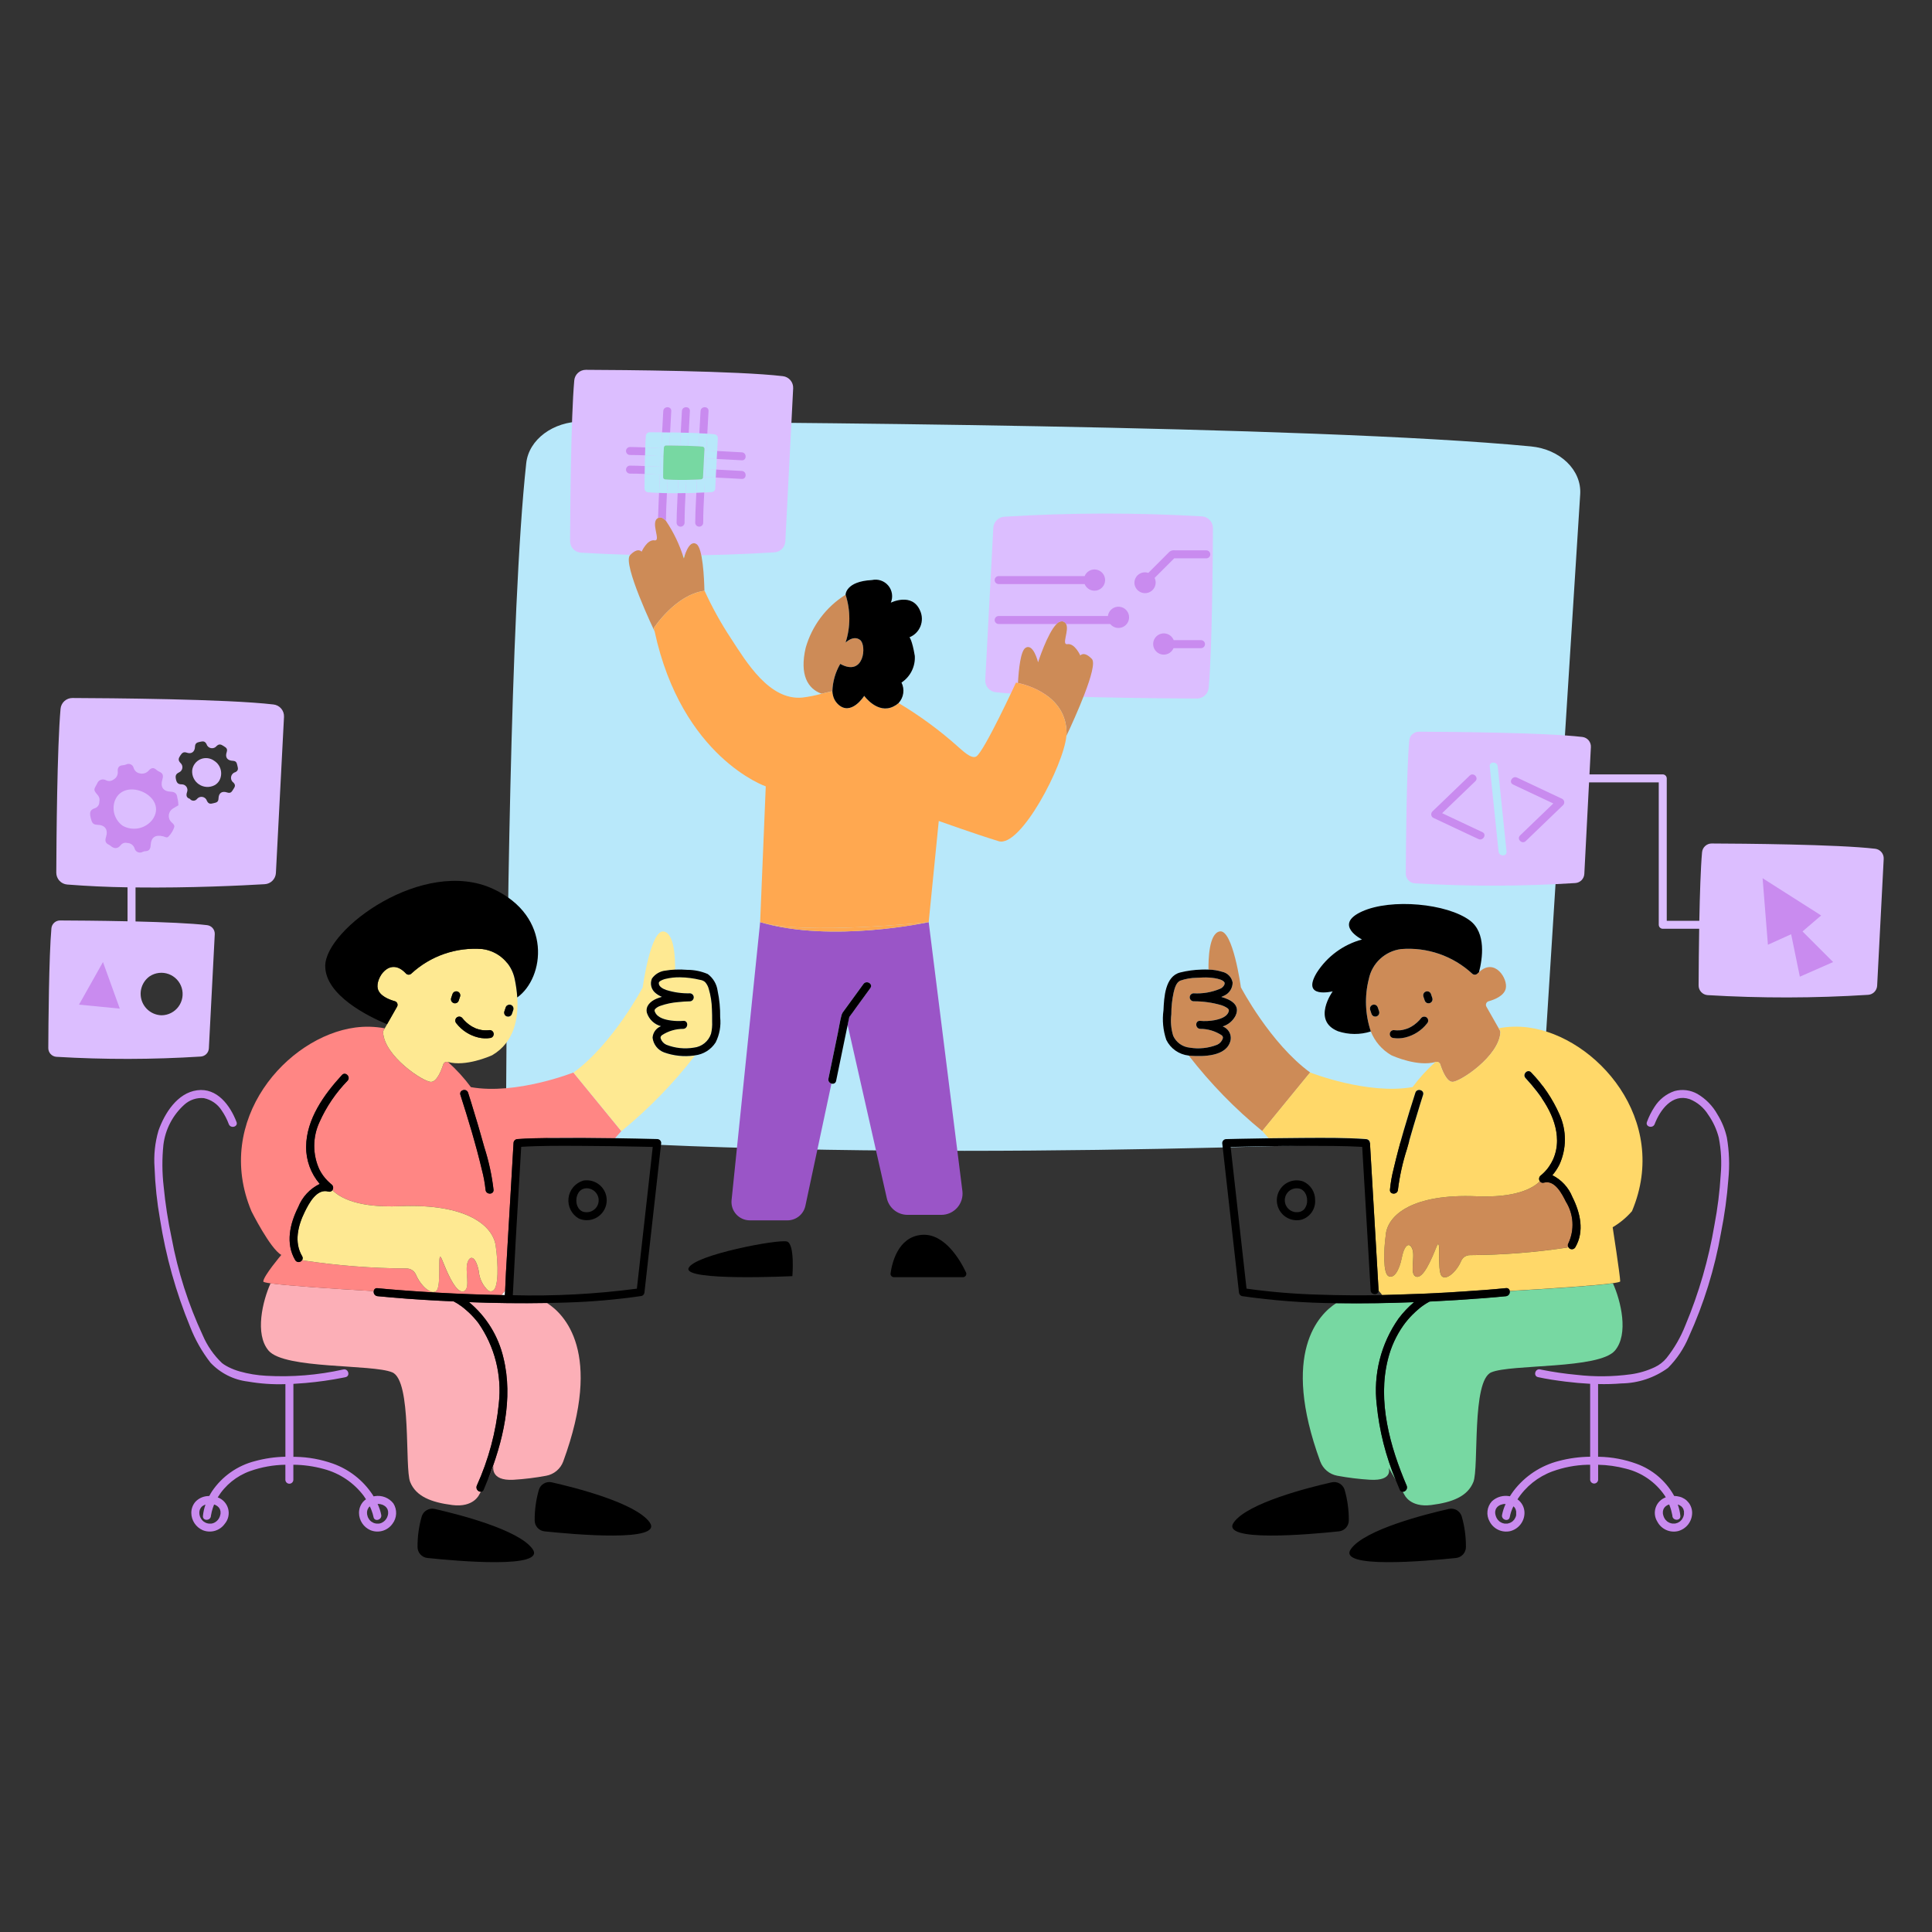 <svg width="500" height="500" viewBox="0 0 500 500" fill="none" xmlns="http://www.w3.org/2000/svg">
<rect x="0" y="0" width="500" height="500" fill="#333333" stroke="none"/>
<path d="M55.467 196.915C54.962 196.535 54.366 196.295 53.739 196.219C53.111 196.144 52.475 196.234 51.894 196.483C51.313 196.731 50.808 197.128 50.429 197.634C50.05 198.14 49.812 198.737 49.737 199.365C49.681 200.071 49.814 200.779 50.123 201.417C50.431 202.055 50.905 202.598 51.494 202.991C52.083 203.385 52.767 203.613 53.474 203.654C54.182 203.695 54.887 203.545 55.517 203.222C56.028 202.945 56.454 202.534 56.75 202.035C57.228 201.178 57.361 200.172 57.123 199.221C56.885 198.269 56.293 197.444 55.467 196.915Z" fill="#DCBEFF"/>
<path d="M70.785 182.318C58.735 180.9 28.08 180.678 18.742 180.643C17.972 180.639 17.229 180.925 16.66 181.444C16.09 181.964 15.737 182.678 15.67 183.445C14.78 193.413 14.602 217.58 14.568 225.838C14.564 226.612 14.852 227.359 15.376 227.93C15.899 228.5 16.618 228.852 17.39 228.915C22.587 229.322 27.795 229.563 33.008 229.638V238.428C25.758 238.27 18.843 238.225 15.553 238.213C14.989 238.21 14.445 238.42 14.028 238.799C13.612 239.179 13.353 239.701 13.303 240.263C12.658 247.55 12.525 265.218 12.5 271.25C12.498 271.816 12.709 272.361 13.091 272.778C13.474 273.195 13.999 273.453 14.562 273.5C27.012 274.244 39.496 274.223 51.943 273.435C52.495 273.402 53.016 273.166 53.406 272.774C53.795 272.381 54.026 271.858 54.055 271.305L55.58 241.783C55.61 241.213 55.423 240.653 55.056 240.216C54.688 239.779 54.169 239.498 53.602 239.43C49.438 238.93 42.235 238.648 35.075 238.47V229.668C49.22 229.835 62.852 229.168 68.515 228.828C69.271 228.784 69.984 228.462 70.517 227.924C71.051 227.387 71.367 226.671 71.405 225.915L73.5 185.533C73.542 184.752 73.284 183.984 72.78 183.387C72.275 182.789 71.562 182.407 70.785 182.318ZM38.75 252.655C39.465 252.186 40.28 251.891 41.13 251.792C41.979 251.693 42.84 251.794 43.644 252.086C44.448 252.378 45.172 252.854 45.76 253.475C46.348 254.097 46.783 254.846 47.03 255.665C47.277 256.484 47.33 257.349 47.184 258.192C47.039 259.035 46.699 259.832 46.191 260.52C45.683 261.208 45.022 261.769 44.26 262.157C43.498 262.545 42.655 262.75 41.8 262.755C40.633 262.722 39.506 262.323 38.579 261.614C37.652 260.905 36.971 259.922 36.634 258.805C36.297 257.687 36.319 256.492 36.699 255.388C37.079 254.284 37.796 253.328 38.75 252.655ZM60.905 199.838C60.627 199.915 60.376 200.07 60.182 200.284C59.989 200.499 59.86 200.764 59.811 201.048C59.762 201.333 59.795 201.626 59.906 201.893C60.017 202.159 60.201 202.389 60.438 202.555C61.068 203.233 60.758 203.685 60.385 204.248C60.013 204.81 59.782 205.423 58.81 205.095C57.43 204.628 56.59 205.223 56.547 206.668C56.517 207.668 55.895 207.698 55.227 207.875C54.505 208.065 53.977 208.125 53.555 207.265C53.477 207.01 53.331 206.781 53.133 206.601C52.935 206.422 52.693 206.3 52.431 206.247C52.169 206.194 51.898 206.213 51.646 206.302C51.394 206.39 51.171 206.545 51 206.75C50.892 206.897 50.751 207.016 50.588 207.098C50.425 207.179 50.245 207.221 50.062 207.22C49.88 207.218 49.701 207.173 49.539 207.089C49.377 207.005 49.238 206.884 49.133 206.735C48.195 206.435 48.133 205.82 48.42 204.948C48.501 204.726 48.527 204.489 48.496 204.255C48.465 204.022 48.378 203.8 48.242 203.607C48.106 203.415 47.926 203.258 47.717 203.15C47.508 203.042 47.276 202.986 47.04 202.988C46.078 202.988 45.737 202.605 45.54 201.7C45.343 200.795 45.472 200.303 46.347 199.89C46.571 199.789 46.765 199.634 46.912 199.438C47.06 199.243 47.156 199.014 47.192 198.771C47.228 198.529 47.203 198.282 47.119 198.052C47.035 197.822 46.894 197.617 46.71 197.455C46.055 196.778 46.17 196.265 46.642 195.565C47.09 194.905 47.435 194.468 48.365 194.798C49.545 195.215 50.425 194.565 50.462 193.26C50.49 192.33 50.99 192.138 51.733 191.988C52.475 191.838 53.01 191.718 53.443 192.57C53.521 192.833 53.67 193.07 53.874 193.254C54.078 193.438 54.328 193.563 54.598 193.614C54.868 193.666 55.147 193.642 55.404 193.547C55.661 193.451 55.887 193.286 56.057 193.07C56.748 192.42 57.237 192.675 57.855 193.07C58.472 193.465 58.983 193.725 58.663 194.67C58.212 196.005 58.822 196.843 60.27 196.898C61.27 196.938 61.285 197.595 61.46 198.25C61.635 198.905 61.708 199.433 60.91 199.838H60.905Z" fill="#DCBEFF"/>
<path d="M396.19 115.53C339.35 110.078 194.735 109.223 150.69 109.088C143.148 109.065 136.863 113.738 136.19 119.865C132 158.22 131.158 251.213 130.99 282.985C130.958 289.173 136.74 294.328 144.305 294.835C233.233 300.82 347.455 296.305 385.49 294.498C392.883 294.148 398.74 289.315 399.12 283.285L408.955 127.905C409.345 121.68 403.78 116.25 396.19 115.53Z" fill="#B8E8FA"/>
<path d="M311.082 133.637C294.054 132.643 276.982 132.672 259.957 133.725C259.21 133.759 258.501 134.069 257.968 134.594C257.435 135.119 257.115 135.823 257.07 136.57L254.985 176C254.95 176.77 255.211 177.524 255.713 178.108C256.216 178.692 256.923 179.062 257.69 179.142C269.737 180.525 300.392 180.742 309.73 180.777C310.491 180.789 311.23 180.515 311.799 180.009C312.368 179.502 312.726 178.8 312.802 178.042C313.692 168.307 313.87 144.705 313.907 136.64C313.901 135.876 313.607 135.142 313.083 134.585C312.56 134.028 311.845 133.69 311.082 133.637ZM202.617 97.353C190.81 95.963 160.762 95.745 151.617 95.71C150.863 95.707 150.136 95.989 149.58 96.499C149.024 97.008 148.68 97.708 148.617 98.46C147.747 108.227 147.572 131.915 147.537 140.01C147.531 140.77 147.812 141.504 148.326 142.064C148.84 142.624 149.547 142.969 150.305 143.027C166.994 144.026 183.729 143.998 200.415 142.942C201.157 142.901 201.857 142.586 202.379 142.058C202.902 141.53 203.211 140.827 203.245 140.085L205.27 100.5C205.309 99.737 205.057 98.987 204.565 98.403C204.072 97.818 203.376 97.443 202.617 97.353ZM485.297 219.657C475.502 218.505 450.582 218.325 442.99 218.295C442.363 218.292 441.759 218.525 441.296 218.947C440.833 219.369 440.545 219.949 440.49 220.572C440.13 224.62 439.912 231.545 439.782 238.3H431.355V201.445C431.351 201.172 431.241 200.912 431.048 200.719C430.855 200.526 430.595 200.416 430.322 200.412H411.355L411.72 193.34C411.753 192.706 411.545 192.083 411.136 191.598C410.728 191.112 410.15 190.8 409.52 190.725C399.725 189.572 374.805 189.392 367.212 189.365C366.586 189.362 365.982 189.595 365.519 190.016C365.057 190.437 364.769 191.017 364.712 191.64C363.99 199.745 363.845 219.39 363.815 226.105C363.813 226.734 364.048 227.341 364.473 227.804C364.898 228.267 365.483 228.553 366.11 228.605C379.952 229.434 393.833 229.409 407.672 228.532C408.287 228.496 408.866 228.235 409.3 227.798C409.733 227.361 409.991 226.78 410.022 226.165L411.245 202.475H429.285V239.332C429.289 239.606 429.399 239.866 429.592 240.059C429.786 240.252 430.047 240.362 430.32 240.365H439.75C439.669 245.255 439.618 250.145 439.597 255.035C439.595 255.664 439.83 256.271 440.256 256.734C440.681 257.197 441.265 257.483 441.892 257.535C455.735 258.364 469.615 258.339 483.455 257.462C484.069 257.426 484.649 257.165 485.082 256.728C485.516 256.291 485.773 255.71 485.805 255.095L487.5 222.272C487.533 221.638 487.324 221.015 486.915 220.53C486.506 220.044 485.928 219.732 485.297 219.657Z" fill="#DCBEFF"/>
<path d="M446.912 294.38C446.438 292.274 445.616 290.261 444.48 288.425C443.261 286.222 441.473 284.386 439.302 283.11C437.501 282.091 435.372 281.822 433.375 282.36C431.213 283.097 429.373 284.557 428.165 286.495C427.372 287.706 426.722 289.005 426.227 290.365C425.752 291.615 427.75 292.147 428.227 290.915C429.637 287.225 432.782 282.952 437.272 284.45C439.257 285.242 440.937 286.648 442.067 288.462C443.338 290.265 444.27 292.283 444.817 294.42C445.435 297.585 445.603 300.821 445.317 304.032C445.055 308.373 444.517 312.693 443.705 316.965C442.203 325.899 439.677 334.629 436.177 342.985C434.975 346.046 433.324 348.911 431.277 351.485C430.454 352.474 429.424 353.271 428.26 353.82C426.288 354.752 424.185 355.376 422.025 355.67C417.369 356.303 412.653 356.347 407.987 355.8C404.984 355.522 401.997 355.088 399.04 354.497L398.585 354.402C397.287 354.12 396.735 356.112 398.035 356.402C400.392 356.917 402.785 357.265 405.187 357.565C407.289 357.827 409.403 358.014 411.53 358.127V377C408.791 377.028 406.067 377.396 403.42 378.095C398.753 379.284 394.626 382.015 391.707 385.845C391.382 386.285 391.065 386.75 390.762 387.235C389.939 387.064 389.088 387.092 388.278 387.317C387.468 387.542 386.724 387.957 386.107 388.527C385.464 389.23 385.061 390.119 384.958 391.066C384.854 392.012 385.054 392.967 385.53 393.792C386.022 394.734 386.813 395.486 387.778 395.93C388.744 396.375 389.829 396.487 390.865 396.25C391.907 395.982 392.832 395.377 393.496 394.529C394.16 393.682 394.526 392.639 394.537 391.562C394.544 390.87 394.382 390.186 394.066 389.57C393.749 388.954 393.288 388.424 392.722 388.025C394.875 384.698 398.05 382.161 401.77 380.795C404.666 379.742 407.714 379.163 410.795 379.08H411.53V382.955C411.543 383.22 411.657 383.471 411.85 383.654C412.042 383.837 412.298 383.939 412.563 383.939C412.829 383.939 413.085 383.837 413.277 383.654C413.469 383.471 413.584 383.22 413.597 382.955V379.08C416.034 379.127 418.457 379.47 420.812 380.1C424.884 381.099 428.444 383.565 430.812 387.025C430.92 387.192 431.005 387.347 431.1 387.507C430.498 387.722 429.951 388.069 429.501 388.522C429.051 388.976 428.709 389.525 428.499 390.129C428.289 390.732 428.218 391.375 428.29 392.01C428.362 392.645 428.575 393.256 428.915 393.797C429.407 394.739 430.198 395.491 431.163 395.935C432.129 396.38 433.214 396.492 434.25 396.255C435.292 395.986 436.217 395.381 436.882 394.534C437.546 393.687 437.912 392.644 437.925 391.567C437.933 390.599 437.615 389.656 437.022 388.89C436.43 388.124 435.597 387.58 434.657 387.345C434.201 387.224 433.732 387.157 433.26 387.145C433.217 387.065 433.182 386.977 433.137 386.895C430.992 383.147 427.584 380.284 423.522 378.817C420.444 377.695 417.203 377.086 413.927 377.015H413.585V358.19C415.598 358.247 417.612 358.193 419.62 358.027C423.96 357.973 428.176 356.568 431.682 354.007C433.97 351.713 435.79 348.996 437.042 346.007C440.961 337.398 443.77 328.325 445.4 319.007C446.318 314.429 446.953 309.799 447.302 305.142C447.654 301.554 447.523 297.934 446.912 294.38ZM392.335 392.337C392.32 392.385 392.237 392.607 392.23 392.64C392.164 392.786 392.089 392.928 392.005 393.065C391.956 393.143 391.906 393.218 391.855 393.29L391.832 393.33C391.818 393.341 391.805 393.353 391.792 393.365C391.687 393.475 391.587 393.587 391.475 393.69L391.365 393.78L391.245 393.865C391.1 393.96 390.949 394.044 390.792 394.115C390.647 394.171 390.498 394.218 390.347 394.255L390.147 394.297L390.08 394.312H389.465C389.44 394.31 389.416 394.31 389.392 394.312C389.371 394.304 389.349 394.298 389.327 394.295C389.227 394.272 389.127 394.252 389.027 394.222L388.777 394.145C388.715 394.122 388.654 394.096 388.595 394.065C388.443 393.99 388.296 393.907 388.155 393.815L388.102 393.782L388.077 393.757C387.932 393.635 387.796 393.503 387.67 393.362L387.555 393.215C387.365 392.957 387.219 392.671 387.12 392.367C387.068 392.207 387.026 392.045 386.992 391.88C386.986 391.817 386.978 391.755 386.967 391.692C386.967 391.63 386.967 391.567 386.955 391.505C386.942 391.442 386.955 391.327 386.955 391.237C386.955 391.215 386.955 391.135 386.975 391.092C386.994 390.983 387.02 390.874 387.052 390.767C387.07 390.705 387.097 390.645 387.117 390.582V390.562C387.187 390.445 387.257 390.325 387.332 390.21L387.405 390.115C387.46 390.055 387.515 389.997 387.575 389.942L387.692 389.832L387.717 389.807L387.74 389.792C387.855 389.717 387.97 389.64 388.09 389.572L388.315 389.46L388.345 389.442H388.385C388.537 389.395 388.687 389.342 388.845 389.305L389.062 389.257L389.112 389.245H389.147C389.315 389.23 389.48 389.245 389.647 389.245C389.226 390.145 388.917 391.093 388.727 392.067C388.49 393.367 390.477 393.925 390.727 392.615C390.906 391.646 391.224 390.708 391.672 389.83L391.922 390.08L391.952 390.105C392.012 390.185 392.067 390.269 392.117 390.355C392.162 390.43 392.2 390.507 392.237 390.582L392.255 390.61V390.652C392.3 390.817 392.347 390.98 392.385 391.152V391.185C392.383 391.197 392.383 391.208 392.385 391.22V391.89C392.399 392.041 392.382 392.193 392.335 392.337ZM434.367 389.422C434.417 389.437 434.467 389.457 434.517 389.477L434.6 389.515C434.763 389.601 434.921 389.697 435.072 389.802L435.102 389.83C435.19 389.912 435.272 390 435.352 390.08L435.38 390.107C435.44 390.19 435.495 390.275 435.547 390.357C435.6 390.44 435.627 390.51 435.667 390.585L435.685 390.612V390.655C435.732 390.82 435.777 390.982 435.815 391.155V391.187C435.814 391.199 435.814 391.211 435.815 391.222V391.892C435.785 392.037 435.757 392.18 435.715 392.322C435.715 392.37 435.617 392.592 435.61 392.625C435.544 392.771 435.469 392.913 435.385 393.05C435.34 393.127 435.287 393.202 435.237 393.275L435.212 393.315L435.175 393.35C435.067 393.46 434.97 393.572 434.855 393.675L434.745 393.765L434.627 393.85C434.482 393.944 434.331 394.027 434.175 394.1C434.028 394.156 433.879 394.203 433.727 394.24L433.53 394.282L433.46 394.297H432.852C432.829 394.295 432.805 394.295 432.782 394.297L432.717 394.28C432.615 394.257 432.515 394.237 432.415 394.207L432.165 394.13L431.98 394.05C431.828 393.975 431.682 393.891 431.54 393.8L431.487 393.767L431.462 393.742C431.318 393.62 431.183 393.488 431.057 393.347L430.94 393.2C430.75 392.943 430.604 392.657 430.507 392.352C430.454 392.193 430.41 392.03 430.377 391.865C430.371 391.803 430.363 391.741 430.352 391.68V391.222C430.352 391.2 430.367 391.12 430.372 391.077C430.395 390.967 430.417 390.86 430.45 390.752C430.47 390.69 430.497 390.63 430.515 390.567V390.547C430.585 390.43 430.655 390.31 430.73 390.195L430.805 390.1C430.858 390.04 430.914 389.982 430.972 389.927L431.092 389.817L431.115 389.792L431.137 389.777C431.255 389.702 431.367 389.625 431.49 389.557C431.562 389.517 431.64 389.482 431.715 389.445L431.742 389.427H431.782L431.99 389.365C432.183 389.844 432.35 390.333 432.49 390.83C432.607 391.247 432.702 391.667 432.78 392.08C432.78 392.135 432.797 392.19 432.807 392.245V392.317C432.917 393.632 434.985 393.645 434.875 392.317C434.779 391.31 434.553 390.319 434.202 389.37C434.258 389.383 434.314 389.401 434.367 389.422ZM101.805 389.08C101.244 388.363 100.501 387.81 99.652 387.48C98.804 387.149 97.883 387.053 96.985 387.202C96.885 387.202 96.787 387.245 96.687 387.262C96.597 387.117 96.512 386.962 96.422 386.822C93.962 383.098 90.357 380.274 86.152 378.777C83.06 377.684 79.813 377.093 76.535 377.027H75.932V358.142C76.989 358.087 78.042 358.012 79.092 357.917C82.39 357.63 85.67 357.162 88.917 356.517C89.084 356.486 89.25 356.451 89.417 356.412C90.717 356.13 90.167 354.137 88.867 354.412C82.308 355.881 75.577 356.432 68.867 356.05C66.558 355.928 64.27 355.552 62.045 354.927C61.062 354.651 60.107 354.284 59.192 353.83C58.775 353.622 58.369 353.392 57.977 353.14C57.79 353.022 57.611 352.892 57.442 352.75C55.316 350.715 53.623 348.271 52.467 345.565C48.736 337.552 46.032 329.1 44.42 320.41C43.477 315.999 42.787 311.537 42.355 307.047C41.943 303.471 41.921 299.861 42.29 296.28C42.784 292.266 44.714 288.568 47.725 285.867C48.401 285.257 49.196 284.793 50.059 284.505C50.923 284.217 51.837 284.11 52.745 284.192C53.689 284.386 54.585 284.768 55.378 285.315C56.172 285.862 56.847 286.564 57.365 287.377C58.126 288.48 58.748 289.674 59.215 290.93C59.685 292.16 61.682 291.627 61.215 290.38C59.58 286.097 56.192 281.46 51.017 282.16C45.882 282.855 42.6 288.125 41.017 292.585C40.105 295.705 39.76 298.963 40 302.205C40.158 306.675 40.629 311.128 41.41 315.532C42.904 325.069 45.515 334.396 49.187 343.322C50.483 346.67 52.259 349.811 54.46 352.647C57.023 355.376 60.467 357.112 64.185 357.55C67.379 358.103 70.622 358.326 73.862 358.215V377C71.203 377.054 68.561 377.434 65.995 378.132C61.461 379.285 57.506 382.059 54.88 385.93C54.63 386.32 54.38 386.73 54.167 387.152C53.971 387.157 53.776 387.171 53.582 387.195C52.44 387.301 51.374 387.817 50.582 388.647C49.882 389.457 49.501 390.495 49.512 391.565C49.525 392.509 49.809 393.429 50.331 394.216C50.852 395.003 51.588 395.624 52.452 396.005C53.45 396.417 54.557 396.479 55.594 396.181C56.632 395.884 57.538 395.243 58.165 394.365C58.615 393.834 58.931 393.202 59.084 392.523C59.238 391.844 59.225 391.138 59.046 390.465C58.867 389.792 58.528 389.173 58.057 388.659C57.587 388.146 56.999 387.754 56.345 387.517C58.279 384.356 61.24 381.954 64.732 380.712C67.664 379.675 70.745 379.122 73.855 379.075V382.952C73.855 383.226 73.963 383.489 74.157 383.683C74.351 383.876 74.613 383.985 74.887 383.985C75.161 383.985 75.424 383.876 75.617 383.683C75.811 383.489 75.92 383.226 75.92 382.952V379.072C78.576 379.095 81.218 379.464 83.78 380.17C87.915 381.265 91.563 383.718 94.137 387.135C94.34 387.42 94.532 387.715 94.717 388.012C94.446 388.192 94.199 388.406 93.982 388.647C93.28 389.456 92.899 390.494 92.912 391.565C92.924 392.509 93.208 393.43 93.73 394.217C94.251 395.004 94.988 395.625 95.852 396.005C96.85 396.417 97.957 396.479 98.994 396.181C100.032 395.884 100.938 395.243 101.565 394.365C102.141 393.615 102.474 392.706 102.516 391.76C102.559 390.815 102.311 389.879 101.805 389.08ZM51.76 390.612C51.705 390.717 51.737 390.66 51.76 390.612V390.612ZM56.605 390.112L56.685 390.215C56.747 390.304 56.804 390.395 56.857 390.49L56.907 390.587L56.947 390.687C56.991 390.823 57.026 390.96 57.052 391.1C57.052 391.145 57.07 391.212 57.07 391.235V391.782C57.039 391.945 57 392.106 56.955 392.265C56.846 392.655 56.656 393.018 56.398 393.33C56.139 393.642 55.818 393.896 55.455 394.075C55.455 394.075 55.277 394.15 55.267 394.157L55.082 394.22C55 394.242 54.917 394.265 54.832 394.282L54.647 394.31C54.487 394.32 54.327 394.32 54.167 394.31L53.96 394.29C53.88 394.29 53.8 394.262 53.71 394.242C53.62 394.222 53.517 394.192 53.422 394.162L53.272 394.105C53.086 394.016 52.907 393.914 52.735 393.8L52.7 393.775C52.613 393.705 52.529 393.631 52.45 393.552L52.325 393.42L52.205 393.285C52.1 393.138 52.005 392.985 51.92 392.827L51.83 392.64L51.765 392.5C51.709 392.331 51.663 392.159 51.627 391.985C51.623 391.932 51.616 391.88 51.607 391.827C51.607 391.74 51.607 391.652 51.592 391.565C51.577 391.477 51.592 391.392 51.592 391.315L51.61 391.172C51.632 391.057 51.652 390.942 51.685 390.83C51.717 390.717 51.737 390.675 51.762 390.597C51.841 390.443 51.928 390.294 52.025 390.15L52.042 390.117C52.056 390.108 52.069 390.097 52.082 390.085C52.145 390.022 52.205 389.955 52.27 389.892L52.407 389.772C52.24 389.912 52.48 389.725 52.5 389.712C52.625 389.631 52.757 389.559 52.892 389.495C52.927 389.495 53.07 389.425 53.072 389.425L53.18 389.392C52.836 390.342 52.615 391.332 52.522 392.337C52.41 393.662 54.477 393.655 54.587 392.337V392.26L54.602 392.195C54.665 391.86 54.727 391.527 54.81 391.195C54.964 390.573 55.163 389.963 55.405 389.37L55.617 389.432L55.657 389.447C55.717 389.475 55.78 389.502 55.837 389.535C55.961 389.598 56.08 389.669 56.195 389.747C56.222 389.765 56.337 389.862 56.322 389.847L56.427 389.942C56.462 389.977 56.552 390.055 56.605 390.115V390.112ZM95.157 390.612C95.105 390.717 95.135 390.66 95.157 390.612V390.612ZM100.337 392.267C100.297 392.421 100.241 392.57 100.172 392.712C99.894 393.307 99.421 393.789 98.832 394.077C98.832 394.077 98.657 394.152 98.647 394.16L98.46 394.222C98.377 394.245 98.295 394.267 98.21 394.285L98.027 394.312C97.866 394.322 97.705 394.322 97.545 394.312L97.34 394.292C97.257 394.292 97.177 394.265 97.09 394.245C97.002 394.225 96.897 394.195 96.802 394.165L96.655 394.107C96.468 394.019 96.287 393.917 96.115 393.802L96.08 393.777C95.995 393.707 95.91 393.632 95.83 393.555C95.75 393.477 95.745 393.467 95.705 393.422L95.585 393.285C95.652 393.375 95.652 393.377 95.585 393.285C95.481 393.139 95.386 392.986 95.302 392.827C95.269 392.766 95.239 392.703 95.212 392.64C95.212 392.62 95.172 392.542 95.16 392.502C95.102 392.334 95.056 392.162 95.022 391.987C95.022 391.962 95.005 391.86 95.002 391.83C95.002 391.742 94.987 391.655 94.985 391.567V391.317C94.985 391.295 94.985 391.217 95 391.175C95.022 391.06 95.045 390.945 95.077 390.832C95.11 390.72 95.127 390.677 95.155 390.6C95.235 390.445 95.32 390.3 95.405 390.152L95.425 390.12L95.462 390.087C95.527 390.025 95.585 389.957 95.65 389.895L95.705 389.847C95.767 389.98 95.835 390.097 95.895 390.245C95.941 390.336 95.981 390.43 96.015 390.527C96.067 390.655 96.115 390.777 96.165 390.912C96.379 391.464 96.547 392.033 96.665 392.612C96.902 393.92 98.895 393.362 98.665 392.065C98.471 391.079 98.154 390.121 97.72 389.215C97.865 389.215 98.007 389.215 98.15 389.23L98.332 389.257L98.502 389.29C98.675 389.33 98.837 389.385 99.002 389.437L99.045 389.452C99.105 389.479 99.164 389.508 99.222 389.54C99.346 389.603 99.465 389.674 99.58 389.752C99.607 389.77 99.722 389.865 99.707 389.852C99.742 389.882 99.78 389.912 99.815 389.947L99.982 390.12L100.062 390.225C100.122 390.312 100.182 390.402 100.235 390.497L100.282 390.595L100.322 390.695C100.367 390.83 100.402 390.968 100.427 391.107C100.435 391.152 100.441 391.197 100.445 391.242V391.69C100.443 391.707 100.443 391.725 100.445 391.742V391.79C100.42 391.947 100.385 392.107 100.337 392.267Z" fill="#C98BEF"/>
<path d="M172.79 124.105C172.733 125.272 172.672 126.445 172.607 127.625C173.542 127.643 174.475 127.648 175.387 127.645C175.437 126.495 175.497 125.348 175.552 124.2C174.631 124.194 173.709 124.162 172.79 124.105ZM166.835 122.655C166.817 124.213 166.81 125.565 166.805 126.405C166.804 126.656 166.897 126.897 167.065 127.082C167.234 127.268 167.465 127.383 167.715 127.405C168.632 127.483 169.595 127.535 170.567 127.575C170.639 125.997 170.715 124.42 170.795 122.845C169.476 122.766 168.155 122.702 166.835 122.655ZM177.607 124.193L177.427 127.623C178.427 127.605 179.352 127.58 180.212 127.55C180.265 126.4 180.322 125.25 180.377 124.103C179.63 124.138 178.68 124.173 177.607 124.193ZM182.577 121.373L185.357 121.523L185.5 118.773L182.72 118.628L182.577 121.373ZM185.607 116.715L185.775 113.428C185.786 113.178 185.702 112.933 185.541 112.741C185.38 112.549 185.153 112.425 184.905 112.393C184.387 112.333 183.755 112.278 183.052 112.23C182.974 113.675 182.899 115.12 182.827 116.565L185.607 116.715ZM170.892 120.798C170.937 119.875 170.977 118.95 171.025 118.025C169.66 117.952 168.293 117.889 166.925 117.835C166.9 118.753 166.88 119.693 166.865 120.613L168.33 120.675C169.182 120.713 170.037 120.75 170.892 120.798ZM182.457 123.678C182.395 124.94 182.325 126.203 182.26 127.468C183.042 127.43 183.697 127.395 184.175 127.368C184.417 127.351 184.645 127.247 184.816 127.074C184.988 126.902 185.09 126.673 185.105 126.43L185.252 123.59L182.47 123.445L182.457 123.678ZM171.135 116L171.357 111.89C170.01 111.875 168.877 111.87 168.15 111.865C167.901 111.864 167.66 111.956 167.475 112.123C167.29 112.29 167.174 112.52 167.15 112.768C167.08 113.555 167.025 114.618 166.98 115.81L168.32 115.868C169.265 115.895 170.2 115.945 171.135 116ZM180.805 115.5C180.865 114.367 180.926 113.236 180.99 112.108C180.117 112.068 179.19 112.033 178.24 112.003L178.065 115.375C179.06 115.413 180.017 115.453 180.805 115.5ZM176 115.333L176.182 111.955C175.245 111.935 174.32 111.918 173.432 111.905C173.37 113.035 173.315 114.168 173.255 115.3C173.985 115.305 174.955 115.315 176 115.333Z" fill="#B8E8FA"/>
<path d="M171.713 118.06L171.026 118.025C170.978 118.95 170.938 119.875 170.893 120.797L171.643 120.835C171.666 119.93 171.686 118.957 171.713 118.06ZM172.791 124.105C172.576 124.092 172.351 124.082 172.141 124.065C172.003 124.05 171.875 123.985 171.783 123.881C171.691 123.778 171.64 123.644 171.641 123.505V122.877L170.806 122.835L170.578 127.565C171.253 127.592 171.936 127.612 172.618 127.625L172.791 124.105ZM171.813 116.02C171.813 115.952 171.813 115.865 171.828 115.802C171.842 115.664 171.907 115.537 172.01 115.444C172.113 115.352 172.247 115.301 172.386 115.302H173.251C173.311 114.17 173.366 113.037 173.428 111.907C172.701 111.895 172.006 111.887 171.358 111.88L171.136 115.99L171.813 116.02ZM175.553 124.2C175.498 125.347 175.438 126.495 175.388 127.645C176.083 127.645 176.768 127.645 177.428 127.622L177.608 124.192C176.951 124.205 176.251 124.205 175.553 124.2ZM178.068 115.382L178.243 112.01L176.176 111.955L175.993 115.332C176.673 115.345 177.376 115.362 178.068 115.382ZM181.841 115.597C181.983 115.613 182.114 115.682 182.207 115.79C182.3 115.899 182.348 116.039 182.341 116.182L182.323 116.537L182.823 116.565L183.048 112.23C182.361 112.184 181.674 112.145 180.986 112.115C180.922 113.245 180.861 114.376 180.801 115.507C181.198 115.535 181.551 115.565 181.841 115.597ZM182.471 123.445L181.971 123.417V123.52C181.963 123.657 181.905 123.786 181.808 123.883C181.712 123.981 181.583 124.039 181.446 124.047L180.393 124.102C180.338 125.25 180.281 126.4 180.228 127.55C180.978 127.522 181.666 127.495 182.276 127.467C182.341 126.202 182.411 124.94 182.473 123.677L182.471 123.445ZM182.066 121.345L182.578 121.372L182.721 118.635L182.221 118.61L182.066 121.345ZM182.721 118.635L185.501 118.78L185.608 116.715C184.681 116.665 183.756 116.612 182.828 116.565C182.793 117.25 182.751 117.945 182.721 118.635Z" fill="#B8E8FA"/>
<path d="M171.136 116C170.201 115.957 169.266 115.907 168.331 115.867L166.991 115.81C166.966 116.457 166.943 117.145 166.926 117.847C168.292 117.9 169.659 117.964 171.026 118.037L171.136 116Z" fill="#B8E8FA"/>
<path d="M171.813 116.02L171.136 115.987L171.026 118.025L171.713 118.06C171.738 117.272 171.771 116.562 171.813 116.02ZM182.721 118.635L182.828 116.565L182.328 116.537L182.221 118.61L182.721 118.635ZM182.471 123.445L185.253 123.59L185.358 121.522L182.578 121.372C182.543 122.062 182.501 122.75 182.471 123.445ZM170.893 120.797C170.038 120.76 169.183 120.712 168.331 120.675L166.866 120.612C166.866 121.315 166.846 122.002 166.836 122.655C168.156 122.702 169.476 122.765 170.796 122.835L170.893 120.797Z" fill="#B8E8FA"/>
<path d="M170.892 120.798L170.795 122.835L171.63 122.878C171.63 122.323 171.63 121.61 171.652 120.835L170.892 120.798ZM181.96 123.418L182.46 123.445C182.492 122.755 182.532 122.063 182.567 121.373L182.055 121.345L181.96 123.418Z" fill="#B8E8FA"/>
<path d="M181.841 115.597C181.496 115.56 181.151 115.53 180.806 115.507C180.018 115.452 179.056 115.412 178.068 115.382C176.46 115.335 174.852 115.308 173.243 115.3H172.378C172.239 115.299 172.105 115.349 172.002 115.442C171.899 115.534 171.834 115.662 171.821 115.8C171.821 115.862 171.821 115.95 171.806 116.017C171.763 116.56 171.731 117.267 171.706 118.057C171.678 118.955 171.658 119.927 171.646 120.832C171.646 121.607 171.628 122.32 171.623 122.875V123.502C171.622 123.641 171.673 123.775 171.765 123.879C171.858 123.982 171.985 124.047 172.123 124.062C172.333 124.08 172.558 124.09 172.773 124.102C173.673 124.16 174.606 124.19 175.536 124.197H177.591C178.663 124.177 179.613 124.142 180.361 124.107L181.413 124.052C181.55 124.044 181.679 123.986 181.776 123.888C181.873 123.791 181.93 123.662 181.938 123.525V123.422L182.043 121.35L182.186 118.615L182.293 116.542L182.311 116.187C182.32 116.048 182.277 115.91 182.19 115.801C182.103 115.692 181.978 115.619 181.841 115.597Z" fill="#77D8A2"/>
<path d="M356.313 363.592C355.373 355.693 357.384 347.725 361.96 341.217C363.131 339.662 364.472 338.243 365.96 336.987C362.755 337.107 359.55 337.205 356.345 337.25C352.845 337.3 349.335 337.3 345.815 337.25C341.373 340.105 331.345 350.042 341.675 378.217C342.027 379.165 342.619 380.005 343.394 380.655C344.169 381.304 345.1 381.74 346.095 381.92C348.893 382.439 351.72 382.787 354.56 382.96C360.745 383.305 359.368 379.86 359.368 379.86L361.23 383.045C358.636 376.84 356.978 370.284 356.313 363.592Z" fill="#77D8A2"/>
<path d="M417.425 332.115C413.14 332.723 402.112 333.468 390.715 334.128C390.745 334.278 390.744 334.433 390.712 334.582C390.679 334.732 390.616 334.873 390.526 334.997C390.436 335.121 390.321 335.225 390.189 335.302C390.056 335.379 389.909 335.428 389.757 335.445C387.977 335.623 386.195 335.77 384.412 335.913C379.612 336.293 374.807 336.597 369.997 336.825C369.166 337.259 368.377 337.77 367.64 338.35L367.487 338.473L367.237 338.68C366.641 339.172 366.07 339.695 365.527 340.245C364.681 341.099 363.903 342.018 363.202 342.995C361.345 345.63 359.993 348.587 359.215 351.715C356.43 362.655 359.757 374.428 364.057 384.5C364.126 384.672 364.152 384.858 364.133 385.043C364.114 385.227 364.051 385.404 363.948 385.558C363.846 385.712 363.707 385.839 363.544 385.928C363.382 386.017 363.2 386.065 363.015 386.068L363.455 386.818C363.455 386.818 364.887 390.19 370.397 389.5C375.907 388.81 379.807 387.25 381.302 383.55C382.797 379.85 380.822 357.33 385.942 355.16C391.062 352.99 413.797 354.368 417.93 349.545C421.585 345.28 419.465 336.645 417.425 332.115Z" fill="#77D8A2"/>
<path d="M387.827 220.39C387.962 221.7 390.029 221.712 389.894 220.39L387.894 201.115L387.609 198.345C387.474 197.035 385.404 197.022 385.542 198.345L387.542 217.62L387.827 220.39Z" fill="#B8E8FA"/>
<path d="M282.58 170.545C280.515 168.38 279.58 169.64 279.58 169.64C279.58 169.64 278.162 166.415 276.242 166.71C274.637 166.96 276.77 163.15 275.905 161.49C275.817 161.316 275.69 161.163 275.536 161.044C275.381 160.925 275.201 160.843 275.01 160.802C274.711 160.773 274.41 160.82 274.135 160.941C273.86 161.061 273.621 161.25 273.44 161.49C271.057 163.872 268.652 171.4 268.652 171.4C268.652 171.4 267.432 166.312 265.367 167.69C264.147 168.502 263.65 173.1 263.445 176.745C265.845 177.262 276.027 180.025 276.027 189.745C276.027 189.962 276.027 190.195 275.992 190.442C278.065 186.027 284.31 172.357 282.58 170.545ZM180.267 140.825C178.2 139.447 176.98 144.532 176.98 144.532C175.927 141.077 174.368 137.797 172.352 134.8C171.765 134.16 171.177 133.8 170.622 133.937C170.512 133.968 170.405 134.012 170.305 134.067C168.175 135.112 171.227 140.122 169.39 139.842C167.47 139.55 166.055 142.775 166.055 142.775C166.055 142.775 165.112 141.525 163.055 143.68C160.997 145.835 169.4 163.372 169.4 163.372C169.337 163.087 169.27 162.817 169.21 162.53C169.21 162.53 174.745 153.94 182.307 152.89C182.227 149.512 181.87 141.895 180.267 140.825ZM218.842 166.312C220.144 162.281 220.144 157.943 218.842 153.912C213.804 157.061 210.117 161.972 208.5 167.69C206.902 174.617 209.02 178.237 212.607 179.525C213.357 179.34 214.092 179.16 214.84 179.007C215.035 178.97 215.222 178.957 215.417 178.922C215.487 176.422 216.188 173.981 217.455 171.825C223.655 175.267 224.345 167.002 222.605 165.64C220.865 164.277 218.842 166.312 218.842 166.312Z" fill="#CD8B57"/>
<path d="M321.14 255.52C321.14 255.52 319.072 240.365 315.64 241.055C312.872 241.61 312.715 248.318 312.76 250.93C313.964 250.949 315.16 251.14 316.31 251.498C316.985 251.636 317.604 251.974 318.086 252.467C318.568 252.96 318.892 253.587 319.015 254.265C319.02 255.001 318.806 255.722 318.402 256.337C317.998 256.952 317.42 257.433 316.742 257.72C316.53 257.828 316.31 257.918 316.09 258.008C318.612 258.715 321.035 260.083 319.792 262.82C319.456 263.492 318.986 264.088 318.412 264.573C317.838 265.058 317.171 265.421 316.452 265.64C317.151 265.895 317.739 266.386 318.112 267.03C318.486 267.673 318.622 268.427 318.497 269.16C317.582 273.543 311.247 273.458 307.885 273.203C307.797 273.203 307.712 273.173 307.635 273.16C313.218 280.381 319.605 286.943 326.672 292.72L339.072 277.565C328.717 270 321.14 255.52 321.14 255.52ZM405.89 321.77C406.69 320.059 407.05 318.175 406.935 316.29C406.82 314.405 406.235 312.578 405.232 310.978C404.232 308.96 402.352 305.295 399.567 306.07C399.379 306.135 399.174 306.137 398.984 306.075C398.795 306.014 398.63 305.893 398.515 305.73C396.557 307.655 392.11 310.015 382.105 309.598C365.57 308.908 359.372 314.42 358.682 319.24C357.992 324.06 357.992 329.575 359.372 330.263C360.752 330.95 362.122 328.885 362.815 325.44C363.507 321.995 364.882 321.308 365.565 323.375C366.247 325.443 364.715 329.838 366.52 330.395C368.325 330.953 370.387 326.13 371.77 322.685C373.152 319.24 371.77 328.885 373.147 330.263C374.317 331.433 376.975 329.128 378.175 326.3C378.373 325.849 378.7 325.467 379.116 325.204C379.532 324.94 380.017 324.806 380.51 324.82C388.863 324.768 397.201 324.119 405.462 322.88C405.61 322.853 405.754 322.813 405.895 322.76C405.799 322.613 405.748 322.441 405.747 322.266C405.746 322.09 405.796 321.918 405.89 321.77ZM360.11 273.11C360.727 273.39 366.93 276.11 371.49 274.848H371.542C371.783 274.775 372.042 274.799 372.265 274.915C372.487 275.031 372.656 275.229 372.735 275.468C373.235 277.033 374.385 279.988 375.905 279.988C377.94 279.988 387.995 273.305 388.297 267.18C388.303 266.997 388.257 266.816 388.165 266.658L387.862 266.125L384.682 260.53C384.61 260.402 384.567 260.26 384.558 260.113C384.548 259.966 384.573 259.82 384.628 259.684C384.684 259.548 384.771 259.426 384.88 259.329C384.99 259.231 385.121 259.16 385.262 259.12C386.777 258.703 389.212 257.75 389.682 255.87C390.317 253.325 386.835 247.755 382.772 251.588C382.65 251.703 382.522 251.798 382.405 251.93C382.232 252.122 381.99 252.238 381.731 252.252C381.473 252.266 381.22 252.177 381.027 252.005C378.564 249.72 375.653 247.973 372.479 246.874C369.304 245.776 365.936 245.349 362.587 245.623C360.563 245.885 358.671 246.772 357.175 248.162C355.679 249.551 354.655 251.373 354.245 253.373C353.114 257.853 353.296 262.565 354.77 266.945C355.787 269.513 357.635 271.666 360.02 273.06C360.042 273.078 360.075 273.093 360.11 273.11ZM356.922 262.34L356.82 262.59C356.729 262.743 356.601 262.871 356.447 262.96L356.197 263.065C356.064 263.107 355.921 263.113 355.785 263.083C355.648 263.077 355.515 263.034 355.4 262.96C355.282 262.898 355.182 262.807 355.11 262.695C355.019 262.595 354.956 262.474 354.925 262.343L354.882 262.215L354.58 261.31C354.532 261.13 354.532 260.94 354.58 260.76L354.685 260.51C354.775 260.358 354.902 260.23 355.055 260.14L355.305 260.035C355.438 259.993 355.581 259.987 355.717 260.018C355.854 260.023 355.987 260.066 356.102 260.14C356.328 260.284 356.496 260.503 356.577 260.758L356.62 260.885L356.92 261.79C356.971 261.97 356.971 262.16 356.922 262.34ZM368.362 257.313L368.467 257.063C368.557 256.91 368.685 256.783 368.837 256.693L369.087 256.59C369.22 256.546 369.363 256.539 369.5 256.57C369.637 256.577 369.769 256.619 369.885 256.693C370.002 256.756 370.101 256.848 370.172 256.96C370.264 257.058 370.328 257.179 370.357 257.31L370.402 257.438L370.702 258.345C370.752 258.524 370.752 258.714 370.702 258.893L370.6 259.143C370.509 259.296 370.381 259.423 370.227 259.513L369.977 259.618C369.844 259.661 369.701 259.667 369.565 259.635C369.428 259.63 369.294 259.588 369.18 259.513C369.062 259.45 368.962 259.359 368.89 259.248C368.799 259.148 368.736 259.026 368.705 258.895L368.662 258.768L368.36 257.863C368.313 257.682 368.314 257.493 368.362 257.313ZM359.752 267.343C359.827 267.098 359.988 266.889 360.206 266.756C360.424 266.622 360.683 266.573 360.935 266.618H360.977C361.152 266.633 361.33 266.648 361.507 266.653C361.77 266.66 362.033 266.653 362.295 266.633L362.525 266.61L362.647 266.593C362.795 266.568 362.942 266.545 363.087 266.513C363.479 266.429 363.864 266.317 364.24 266.178C364.275 266.165 364.622 266.023 364.43 266.105C364.738 265.971 365.037 265.819 365.327 265.65C366.305 265.065 367.164 264.302 367.86 263.4C368.054 263.208 368.317 263.1 368.591 263.1C368.865 263.1 369.128 263.208 369.322 263.4C369.508 263.598 369.612 263.859 369.612 264.13C369.612 264.401 369.508 264.663 369.322 264.86C367.895 266.684 365.891 267.968 363.637 268.503C362.601 268.75 361.526 268.788 360.475 268.613C360.212 268.538 359.989 268.363 359.853 268.126C359.718 267.888 359.68 267.607 359.75 267.343H359.752Z" fill="#CD8B57"/>
<path d="M314.999 270.378C315.334 270.224 315.635 270.005 315.884 269.732C316.133 269.46 316.324 269.141 316.447 268.793C316.505 268.63 316.505 268.453 316.448 268.291C316.39 268.128 316.279 267.99 316.132 267.9C314.484 266.821 312.554 266.253 310.584 266.265C309.269 266.153 309.252 264.105 310.584 264.198C311.815 264.306 313.054 264.25 314.269 264.03C315.629 263.78 317.729 263.193 318.034 261.578C318.03 261.484 318.017 261.39 317.997 261.298C317.908 261.118 317.771 260.967 317.602 260.86C317.102 260.533 316.557 260.28 315.984 260.11C313.677 259.448 311.287 259.119 308.887 259.133C308.621 259.12 308.371 259.005 308.188 258.813C308.005 258.62 307.903 258.365 307.903 258.099C307.903 257.833 308.005 257.578 308.188 257.385C308.371 257.193 308.621 257.078 308.887 257.065C311.234 257.205 313.582 256.805 315.752 255.898C316.237 255.703 316.632 255.334 316.859 254.863C316.919 254.723 316.947 254.572 316.942 254.42C316.942 254.368 316.879 254.205 316.899 254.243C316.527 253.588 315.229 253.293 314.327 253.145C313.361 252.999 312.383 252.941 311.407 252.97C310.854 252.97 310.299 253.005 309.754 253.045C308.283 253.056 306.823 253.309 305.434 253.795C304.369 254.283 303.987 255.82 303.739 256.845C303.333 258.706 303.132 260.606 303.139 262.51C302.907 264.375 303.072 266.267 303.624 268.063C304.002 268.901 304.594 269.625 305.34 270.162C306.086 270.699 306.96 271.032 307.874 271.125C310.273 271.524 312.735 271.266 314.999 270.378Z" fill="#CD8B57"/>
<path d="M395.538 265.91C392.985 265.57 390.394 265.638 387.863 266.112L388.165 266.645C388.258 266.803 388.303 266.984 388.298 267.167C387.995 273.292 377.94 279.975 375.905 279.975C374.385 279.975 373.238 277.02 372.735 275.455C372.657 275.216 372.488 275.018 372.265 274.902C372.042 274.786 371.783 274.762 371.543 274.835H371.49C369.303 276.797 367.32 278.975 365.57 281.335C353.86 283.402 339.05 277.547 339.05 277.547L326.65 292.702L328.315 294.557C331.272 294.516 334.228 294.487 337.183 294.47C342.618 294.445 348.09 294.372 353.515 294.77C353.787 294.777 354.046 294.888 354.239 295.08C354.431 295.272 354.543 295.531 354.55 295.802L354.825 300.495L356.03 321.03L356.78 333.925V334.005L357.715 335.142C359 335.117 360.285 335.067 361.573 335.03C365.845 334.91 370.12 334.74 374.385 334.497C375.798 334.417 377.21 334.317 378.623 334.227C382.34 333.99 386.058 333.727 389.763 333.347C389.876 333.329 389.991 333.335 390.101 333.364C390.212 333.392 390.315 333.443 390.405 333.514C390.495 333.584 390.569 333.672 390.624 333.773C390.678 333.873 390.711 333.984 390.72 334.097C402.118 333.437 413.145 332.692 417.43 332.085C418.63 331.915 419.308 331.755 419.308 331.61C419.308 330.232 417.358 317.61 417.358 317.61C419.238 316.502 420.927 315.096 422.358 313.447C432.303 289.81 413.103 268.265 395.538 265.91ZM360.675 302.472C362.223 295.837 364.22 289.287 366.298 282.8C366.703 281.537 368.695 282.08 368.298 283.35C368.038 284.163 367.782 284.977 367.53 285.79C366.337 289.61 365.208 293.45 364.143 297.307C363.026 300.76 362.238 304.311 361.79 307.912C361.7 309.232 359.633 309.24 359.723 307.912C359.895 306.077 360.214 304.257 360.675 302.472ZM358.675 319.24C359.365 314.42 365.563 308.907 382.098 309.597C392.098 310.015 396.55 307.655 398.508 305.73C398.338 305.493 398.269 305.198 398.316 304.911C398.363 304.623 398.522 304.366 398.758 304.195L398.965 304.025C399.295 303.74 399.609 303.436 399.903 303.115C400.267 302.735 400.597 302.323 400.888 301.885C401.285 301.305 401.633 300.693 401.928 300.055C402.605 298.523 402.952 296.867 402.948 295.192C402.948 288.972 398.795 283.377 394.783 279.005C393.885 278.025 395.343 276.56 396.245 277.542C399.319 280.712 401.804 284.403 403.585 288.442C404.51 290.486 404.984 292.704 404.977 294.947C404.969 297.19 404.48 299.405 403.543 301.442C403.052 302.415 402.447 303.326 401.74 304.155C404.092 305.336 405.931 307.334 406.913 309.775C408.95 313.827 410.105 318.68 407.663 322.822C407.568 322.976 407.435 323.102 407.276 323.188C407.117 323.274 406.938 323.316 406.758 323.311C406.577 323.305 406.401 323.252 406.248 323.158C406.094 323.063 405.968 322.929 405.883 322.77C405.743 322.823 405.598 322.863 405.45 322.89C397.19 324.129 388.851 324.778 380.498 324.83C380.006 324.816 379.52 324.95 379.104 325.213C378.689 325.477 378.361 325.859 378.163 326.31C376.963 329.137 374.305 331.442 373.135 330.272C371.758 328.895 373.135 319.25 371.758 322.695C370.38 326.14 368.315 330.962 366.508 330.405C364.7 329.847 366.243 325.45 365.553 323.385C364.863 321.32 363.488 322.007 362.803 325.45C362.118 328.892 360.738 330.962 359.36 330.272C357.983 329.582 358 324.062 358.683 319.25L358.675 319.24Z" fill="#FFD869"/>
<path d="M123.392 384.5C126.437 377.784 128.362 370.614 129.092 363.275C129.928 355.881 128.033 348.436 123.764 342.34C123.022 341.384 122.206 340.486 121.324 339.655C120.954 339.307 120.574 338.974 120.184 338.655L119.899 338.428L119.799 338.345C119.648 338.23 119.494 338.116 119.339 338.005C118.733 337.553 118.09 337.152 117.417 336.805C116.032 336.738 114.644 336.683 113.262 336.605C108.062 336.334 102.869 335.947 97.687 335.445C97.535 335.428 97.388 335.38 97.255 335.303C97.123 335.226 97.008 335.122 96.918 334.998C96.827 334.874 96.764 334.732 96.732 334.583C96.699 334.433 96.699 334.278 96.729 334.128C85.332 333.468 74.304 332.723 70.019 332.115C67.982 336.645 65.859 345.28 69.519 349.55C73.654 354.373 96.387 352.995 101.519 355.165C106.652 357.335 104.664 379.86 106.159 383.555C107.654 387.25 111.554 388.805 117.064 389.505C122.574 390.205 124.007 386.823 124.007 386.823L124.447 386.073C124.26 386.072 124.076 386.026 123.911 385.938C123.746 385.849 123.606 385.722 123.502 385.567C123.398 385.412 123.333 385.233 123.314 385.047C123.295 384.861 123.322 384.673 123.392 384.5Z" fill="#FCAFB7"/>
<path d="M121.381 337C125.84 340.7 128.967 345.757 130.283 351.4C132.891 361.967 130.173 373.118 126.206 383.058L127.706 379.357C127.706 379.357 126.706 383.31 132.883 382.965C135.723 382.792 138.549 382.444 141.346 381.925C142.341 381.745 143.272 381.309 144.047 380.66C144.822 380.011 145.414 379.171 145.766 378.222C156.138 349.935 145.986 340.03 141.571 337.223C134.841 337.343 128.111 337.268 121.381 337Z" fill="#FCAFB7"/>
<path d="M130.721 333.975L129.748 335.155C130.053 335.155 130.356 335.172 130.661 335.177C130.681 334.827 130.701 334.417 130.721 333.975Z" fill="white"/>
<path d="M148.394 277.565C148.394 277.565 133.584 283.42 121.874 281.352C120.124 278.992 118.141 276.815 115.954 274.853H115.902C115.661 274.78 115.402 274.804 115.179 274.92C114.956 275.036 114.788 275.234 114.709 275.473C114.209 277.038 113.062 279.993 111.542 279.993C109.504 279.993 99.449 273.31 99.149 267.185C99.142 267.002 99.187 266.821 99.279 266.663L99.582 266.13C97.051 265.656 94.461 265.587 91.909 265.928C74.342 268.283 55.142 289.828 65.087 313.498C65.087 313.498 69.929 323.17 72.804 324.77C72.804 324.77 68.142 330.27 68.142 331.657C68.142 331.802 68.819 331.962 70.019 332.132C74.304 332.74 85.332 333.485 96.729 334.145C96.739 334.031 96.772 333.921 96.826 333.82C96.88 333.72 96.954 333.632 97.044 333.561C97.134 333.491 97.238 333.44 97.348 333.411C97.459 333.383 97.574 333.377 97.687 333.395C99.467 333.575 101.249 333.72 103.032 333.862C104.944 334.015 106.857 334.148 108.782 334.275C114.487 334.658 120.197 334.928 125.914 335.083C127.197 335.118 128.479 335.15 129.759 335.173L130.732 333.993V333.973C130.804 332.423 130.874 330.473 130.944 329.268L132.152 308.73L132.902 295.837C132.909 295.566 133.02 295.307 133.212 295.115C133.404 294.923 133.663 294.812 133.934 294.805C136.684 294.602 139.449 294.555 142.207 294.527C147.852 294.457 153.499 294.495 159.144 294.58L160.799 292.738L148.394 277.565ZM121.144 282.8C121.411 283.633 121.672 284.467 121.929 285.3C123.129 289.165 124.284 293.05 125.352 296.95C126.5 300.519 127.295 304.191 127.727 307.915C127.817 309.243 125.749 309.232 125.659 307.915C125.479 306.179 125.163 304.459 124.714 302.772C123.169 296.225 121.202 289.758 119.152 283.353C118.749 282.078 120.747 281.54 121.144 282.8ZM127.547 334.067C127.36 334.161 127.152 334.205 126.944 334.196C126.735 334.187 126.532 334.124 126.354 334.015C124.926 332.699 124.048 330.891 123.897 328.955C123.164 325.305 121.704 324.575 120.974 326.765C120.277 328.862 121.724 333.217 120.179 334.1C120.112 334.145 120.04 334.181 119.964 334.207C119.949 334.206 119.934 334.206 119.919 334.207C119.65 334.27 119.368 334.236 119.122 334.11L119.084 334.09C117.412 333.27 115.644 329.13 114.404 326.03C113.102 322.78 114.122 330.548 113.322 333.305C113.256 333.581 113.126 333.838 112.944 334.055C112.889 334.106 112.829 334.152 112.764 334.19C112.552 334.311 112.312 334.376 112.068 334.379C111.824 334.383 111.582 334.324 111.367 334.21C110.654 333.872 110.019 333.39 109.504 332.793C108.714 331.925 108.076 330.931 107.617 329.852C107.406 329.375 107.058 328.971 106.617 328.692C106.175 328.412 105.661 328.271 105.139 328.285C96.287 328.23 87.449 327.543 78.694 326.23C78.518 326.199 78.346 326.15 78.179 326.085C78.091 326.242 77.964 326.373 77.81 326.465C77.657 326.557 77.481 326.608 77.302 326.612C77.122 326.616 76.945 326.573 76.787 326.488C76.629 326.403 76.496 326.277 76.402 326.125C73.819 321.775 75.032 316.662 77.167 312.402C78.209 309.773 80.202 307.63 82.749 306.4C80.449 303.727 79.195 300.311 79.219 296.785C79.277 289.635 83.864 283.255 88.494 278.213C89.397 277.23 90.854 278.695 89.957 279.673C86.909 282.796 84.442 286.436 82.669 290.422C81.789 292.331 81.331 294.406 81.325 296.508C81.32 298.609 81.767 300.687 82.637 302.6C83.181 303.698 83.899 304.701 84.764 305.57C85.032 305.842 85.312 306.1 85.602 306.35L85.727 306.452L85.767 306.483L85.787 306.5L85.769 306.485C86.004 306.655 86.163 306.912 86.21 307.198C86.256 307.485 86.188 307.779 86.019 308.015C88.069 310.065 92.769 312.602 103.457 312.157C120.979 311.427 127.552 317.267 128.282 322.38C128.994 327.38 129.007 333.06 127.642 333.993C127.609 334.018 127.579 334.05 127.547 334.067Z" fill="#FF8684"/>
<path d="M171.9 272.397C171.097 272.103 170.391 271.592 169.862 270.921C169.332 270.249 168.999 269.444 168.9 268.595C168.936 267.97 169.143 267.368 169.499 266.853C169.854 266.338 170.344 265.932 170.915 265.677C170.968 265.65 171.028 265.632 171.08 265.605C170.228 265.379 169.446 264.942 168.806 264.334C168.167 263.726 167.691 262.967 167.423 262.127C167.013 260.36 168.4 259.145 169.873 258.512C170.345 258.32 170.826 258.153 171.315 258.012C170.731 257.78 170.186 257.458 169.7 257.06C169.141 256.623 168.744 256.013 168.57 255.325C168.397 254.637 168.458 253.911 168.743 253.262C169.155 252.682 169.689 252.198 170.306 251.845C170.924 251.491 171.611 251.276 172.32 251.215C173.109 251.075 173.907 250.991 174.708 250.965C174.753 248.357 174.6 241.635 171.828 241.08C168.383 240.39 166.328 255.545 166.328 255.545C166.328 255.545 158.75 270.012 148.418 277.59L160.818 292.745C167.884 286.969 174.27 280.407 179.853 273.187C179.768 273.187 179.683 273.217 179.603 273.227C177.006 273.572 174.364 273.287 171.9 272.397ZM133.203 253.37C132.792 251.37 131.767 249.548 130.271 248.158C128.775 246.769 126.883 245.881 124.858 245.62C121.51 245.346 118.141 245.773 114.967 246.871C111.792 247.97 108.881 249.717 106.418 252.002C106.225 252.174 105.972 252.263 105.714 252.249C105.455 252.235 105.213 252.119 105.04 251.927C100.82 247.385 97.108 253.245 97.765 255.867C98.233 257.74 100.67 258.692 102.183 259.117C102.324 259.157 102.455 259.228 102.565 259.326C102.675 259.423 102.761 259.545 102.817 259.681C102.873 259.817 102.897 259.963 102.887 260.11C102.878 260.257 102.836 260.399 102.763 260.527L100.173 265.085L99.583 266.122L99.28 266.655C99.188 266.813 99.143 266.994 99.15 267.177C99.45 273.302 109.505 279.985 111.543 279.985C113.063 279.985 114.208 277.03 114.71 275.465C114.789 275.226 114.958 275.028 115.18 274.912C115.403 274.796 115.663 274.772 115.903 274.845H115.955C120.515 276.095 126.718 273.387 127.335 273.107C127.37 273.092 127.403 273.074 127.435 273.055C133.11 269.685 134.218 263.555 133.868 258.147C133.758 256.541 133.536 254.944 133.203 253.37ZM117.468 259.62C117.213 259.538 116.994 259.37 116.85 259.145C116.775 259.03 116.733 258.897 116.728 258.76C116.695 258.624 116.702 258.482 116.745 258.35L116.788 258.22L117.09 257.315C117.136 257.142 117.228 256.985 117.355 256.86L117.565 256.697C117.723 256.605 117.903 256.557 118.085 256.557L118.36 256.595C118.492 256.623 118.614 256.687 118.713 256.78C118.823 256.856 118.914 256.957 118.981 257.073C119.048 257.189 119.089 257.318 119.1 257.452C119.131 257.589 119.125 257.731 119.083 257.865L119.04 257.992L118.738 258.897C118.69 259.069 118.599 259.227 118.473 259.355L118.263 259.515C118.104 259.608 117.924 259.657 117.74 259.657L117.468 259.62ZM126.968 268.62C125.917 268.794 124.842 268.757 123.805 268.51C121.552 267.975 119.547 266.691 118.12 264.867C117.933 264.67 117.828 264.409 117.828 264.137C117.828 263.865 117.933 263.604 118.12 263.407C118.315 263.214 118.578 263.107 118.852 263.107C119.125 263.107 119.388 263.214 119.583 263.407C120.279 264.309 121.138 265.072 122.115 265.657C122.406 265.826 122.707 265.978 123.015 266.112C122.82 266.03 123.17 266.172 123.205 266.185C123.58 266.324 123.964 266.436 124.355 266.52C124.5 266.55 124.648 266.575 124.795 266.6C124.698 266.58 125.068 266.632 125.148 266.64C125.41 266.66 125.673 266.667 125.935 266.66C126.118 266.66 126.298 266.637 126.48 266.622H126.508C126.773 266.561 127.052 266.608 127.282 266.752C127.513 266.897 127.677 267.127 127.738 267.392C127.799 267.657 127.752 267.936 127.608 268.166C127.463 268.397 127.233 268.559 126.968 268.62ZM132.858 261.312L132.815 261.44L132.513 262.345C132.465 262.516 132.374 262.673 132.248 262.8L132.038 262.962C131.879 263.054 131.699 263.103 131.515 263.102L131.243 263.067C131.112 263.036 130.99 262.972 130.89 262.882C130.778 262.811 130.686 262.711 130.625 262.592C130.55 262.477 130.507 262.344 130.5 262.207C130.471 262.07 130.478 261.928 130.52 261.795L130.563 261.667L130.865 260.762C130.911 260.589 131.003 260.432 131.13 260.307L131.34 260.145C131.498 260.052 131.678 260.004 131.86 260.005L132.135 260.04C132.267 260.07 132.388 260.134 132.488 260.225C132.6 260.297 132.691 260.397 132.753 260.515C132.827 260.63 132.87 260.763 132.875 260.9C132.906 261.034 132.901 261.175 132.86 261.307L132.858 261.312Z" fill="#FEE992"/>
<path d="M184.25 261.17C184.212 259.378 183.933 257.599 183.42 255.882C183.247 255.231 182.921 254.631 182.467 254.132C182.111 253.834 181.678 253.643 181.217 253.582C179.498 253.161 177.737 252.937 175.967 252.912C174.731 252.891 173.498 253.025 172.295 253.31C171.793 253.423 171.312 253.614 170.87 253.877C170.565 254.087 170.507 254.237 170.5 254.417C170.462 255.307 171.562 255.902 172.425 256.2C174.406 256.824 176.478 257.115 178.555 257.062C178.82 257.075 179.07 257.19 179.254 257.382C179.437 257.575 179.539 257.83 179.539 258.096C179.539 258.362 179.437 258.617 179.254 258.81C179.07 259.002 178.82 259.117 178.555 259.13C177.54 259.147 176.522 259.222 175.515 259.33C173.948 259.45 172.403 259.774 170.92 260.295C170.395 260.458 169.919 260.75 169.535 261.142C169.657 260.995 169.385 261.392 169.437 261.295C169.437 261.295 169.402 261.472 169.405 261.395C169.387 261.605 169.44 261.815 169.555 261.992C170.25 263.462 172.257 263.917 173.712 264.11C174.756 264.248 175.811 264.275 176.86 264.19C178.192 264.097 178.17 266.145 176.86 266.257C174.889 266.244 172.958 266.812 171.31 267.892C170.965 268.207 170.89 268.392 170.997 268.785C171.12 269.132 171.311 269.452 171.559 269.724C171.807 269.996 172.107 270.216 172.442 270.37C174.709 271.26 177.175 271.52 179.577 271.12C180.582 271.008 181.534 270.611 182.32 269.976C183.106 269.341 183.694 268.494 184.015 267.535C184.269 266.486 184.369 265.405 184.31 264.327C184.32 263.285 184.307 262.227 184.25 261.17ZM103.455 312.162C92.772 312.607 88.067 310.07 86.017 308.02C85.902 308.183 85.737 308.305 85.547 308.368C85.357 308.43 85.152 308.429 84.962 308.365C81.962 307.527 79.942 311.455 78.872 313.615C77.122 317.162 76.042 321.465 78.19 325.085C78.287 325.234 78.338 325.407 78.338 325.585C78.338 325.762 78.287 325.936 78.19 326.085C78.356 326.15 78.529 326.198 78.705 326.23C87.46 327.543 96.297 328.23 105.15 328.285C105.672 328.271 106.186 328.412 106.627 328.691C107.068 328.971 107.417 329.375 107.627 329.852C108.087 330.931 108.725 331.925 109.515 332.792C110.03 333.389 110.664 333.872 111.377 334.21C111.593 334.324 111.834 334.382 112.079 334.379C112.323 334.375 112.562 334.31 112.775 334.19C112.84 334.152 112.9 334.106 112.955 334.055C113.137 333.837 113.266 333.581 113.332 333.305C114.132 330.555 113.112 322.775 114.415 326.03C115.665 329.13 117.415 333.28 119.095 334.09L119.132 334.11C119.378 334.236 119.661 334.27 119.93 334.207C119.945 334.206 119.96 334.206 119.975 334.207C120.051 334.181 120.123 334.145 120.19 334.1C121.745 333.217 120.287 328.862 120.985 326.765C121.715 324.575 123.175 325.305 123.907 328.955C124.058 330.891 124.936 332.699 126.365 334.015C126.543 334.124 126.746 334.187 126.954 334.196C127.163 334.205 127.37 334.161 127.557 334.067C127.59 334.05 127.617 334.017 127.647 333.997C129.012 333.065 129 327.382 128.287 322.385C127.55 317.272 120.977 311.432 103.455 312.162Z" fill="#FEE992"/>
<path d="M249.068 308.25L240.346 238.645C240.346 238.645 215.253 244.145 196.726 238.645L189.329 310.602C189.262 311.262 189.335 311.928 189.541 312.558C189.748 313.188 190.084 313.767 190.528 314.259C190.972 314.751 191.515 315.145 192.12 315.415C192.725 315.685 193.381 315.825 194.043 315.827H203.793C204.879 315.826 205.93 315.453 206.774 314.771C207.618 314.088 208.203 313.138 208.431 312.077L215.181 280.422C214.912 280.359 214.678 280.192 214.53 279.959C214.383 279.725 214.333 279.442 214.391 279.172L215.326 274.645C215.826 272.2 216.33 269.755 216.838 267.312C217.161 265.76 217.391 264.15 217.808 262.617C217.931 262.26 218.121 261.93 218.368 261.645L220.246 259.065L223.453 254.655C224.228 253.59 226.021 254.622 225.236 255.697L221.486 260.845C220.961 261.567 220.458 262.32 219.903 263.022C219.863 263.07 219.826 263.122 219.793 263.177L219.741 263.427L219.364 265.252L229.511 310.12C229.787 311.336 230.467 312.423 231.442 313.201C232.416 313.98 233.626 314.404 234.873 314.405H243.599C244.377 314.406 245.147 314.242 245.857 313.924C246.567 313.605 247.202 313.14 247.719 312.558C248.236 311.976 248.623 311.291 248.856 310.549C249.089 309.806 249.161 309.022 249.068 308.25Z" fill="#9A55C7"/>
<path d="M219.807 263.188C219.767 263.25 219.785 263.25 219.807 263.188V263.188Z" fill="#9A55C7"/>
<path d="M263.437 176.75C263.117 176.683 262.937 176.65 262.937 176.65C262.937 176.65 254.672 194.563 252.662 195.768C251.359 196.55 248.972 194.113 248.129 193.423C243.323 189.105 238.109 185.263 232.562 181.95C232.172 182.314 231.729 182.617 231.249 182.85C227.117 184.918 223.672 180.1 223.672 180.1C223.672 180.1 220.227 185.6 216.784 182.168C216.213 181.59 215.809 180.869 215.614 180.08C215.517 179.705 215.456 179.32 215.434 178.933C215.239 178.968 215.052 178.98 214.857 179.018C214.107 179.17 213.357 179.35 212.624 179.535C210.978 180.001 209.296 180.335 207.597 180.535C199.097 181.285 193.179 171.375 189.177 165.233C186.58 161.302 184.294 157.174 182.339 152.888H182.314C174.752 153.938 169.217 162.528 169.217 162.528C169.277 162.815 169.344 163.085 169.407 163.37C176.452 196.05 198.177 203.513 198.177 203.513L196.724 238.645C208.362 242.088 240.344 238.645 240.344 238.645L242.952 212.468C242.952 212.468 252.597 215.913 258.452 217.7C264.122 219.433 275.287 198.04 275.984 190.433C276.007 190.183 276.019 189.953 276.019 189.735C276.019 180.025 265.837 177.263 263.437 176.75Z" fill="#FFA850"/>
<path d="M196.725 238.645C215.252 244.145 240.345 238.645 240.345 238.645C240.345 238.645 208.362 242.087 196.725 238.645Z" fill="#FFA850"/>
<path d="M369.323 264.862C369.508 264.665 369.612 264.404 369.612 264.132C369.612 263.861 369.508 263.6 369.323 263.402C369.128 263.21 368.865 263.102 368.591 263.102C368.317 263.102 368.055 263.21 367.86 263.402C367.164 264.304 366.305 265.067 365.327 265.652C365.038 265.822 364.738 265.973 364.43 266.107C364.622 266.025 364.275 266.167 364.24 266.18C363.864 266.319 363.479 266.431 363.087 266.515C362.942 266.547 362.795 266.57 362.648 266.595L362.525 266.612L362.295 266.635C362.033 266.655 361.77 266.662 361.507 266.655C361.33 266.655 361.153 266.635 360.978 266.62H360.935C360.67 266.559 360.391 266.606 360.161 266.75C359.93 266.894 359.766 267.125 359.705 267.39C359.644 267.655 359.691 267.934 359.835 268.164C359.98 268.395 360.21 268.559 360.475 268.62C361.526 268.795 362.601 268.757 363.637 268.51C365.891 267.974 367.896 266.688 369.323 264.862ZM370.225 259.512C370.379 259.423 370.507 259.296 370.597 259.142L370.7 258.892C370.75 258.713 370.75 258.524 370.7 258.345L370.4 257.437L370.355 257.31C370.326 257.179 370.262 257.058 370.17 256.96C370.099 256.847 370 256.755 369.882 256.692C369.767 256.619 369.634 256.577 369.497 256.57C369.361 256.539 369.218 256.546 369.085 256.59L368.835 256.692C368.682 256.782 368.555 256.91 368.465 257.062L368.36 257.312C368.313 257.493 368.313 257.682 368.36 257.862L368.662 258.767L368.705 258.895C368.736 259.026 368.8 259.147 368.89 259.247C368.962 259.359 369.062 259.45 369.18 259.512C369.295 259.588 369.428 259.63 369.565 259.635C369.702 259.666 369.844 259.66 369.977 259.617L370.225 259.512ZM356.58 260.75C356.499 260.495 356.331 260.276 356.105 260.132C355.99 260.058 355.857 260.016 355.72 260.01C355.583 259.979 355.441 259.985 355.307 260.027L355.057 260.132C354.905 260.222 354.778 260.35 354.687 260.502L354.582 260.752C354.535 260.933 354.535 261.122 354.582 261.302L354.885 262.207L354.927 262.335C354.958 262.466 355.022 262.587 355.112 262.687C355.185 262.799 355.285 262.89 355.402 262.952C355.518 263.027 355.651 263.069 355.787 263.075C355.924 263.105 356.066 263.099 356.2 263.057L356.45 262.952C356.604 262.863 356.732 262.736 356.823 262.582L356.925 262.332C356.975 262.152 356.975 261.962 356.925 261.782L356.625 260.877L356.58 260.75Z" fill="black"/>
<path d="M344.905 256.555C344.905 256.555 339.405 264.132 346.282 266.887C349.034 267.803 352.006 267.822 354.77 266.942C353.296 262.562 353.114 257.851 354.245 253.37C354.655 251.37 355.679 249.548 357.175 248.159C358.67 246.769 360.563 245.882 362.587 245.62C365.935 245.346 369.304 245.773 372.478 246.872C375.653 247.97 378.564 249.718 381.027 252.002C381.22 252.174 381.473 252.263 381.731 252.249C381.989 252.235 382.232 252.119 382.405 251.927C382.527 251.795 382.655 251.7 382.772 251.585C383.662 248.107 384.672 241.425 380.417 238.237C374.527 233.825 360.06 232.447 352.482 235.89C344.905 239.332 352.482 243.14 352.482 243.14C347.644 244.45 343.468 247.517 340.772 251.742C336.64 258.62 344.905 256.555 344.905 256.555ZM318.485 269.16C318.61 268.426 318.474 267.672 318.1 267.029C317.726 266.386 317.139 265.894 316.44 265.64C317.158 265.421 317.825 265.058 318.399 264.573C318.974 264.088 319.443 263.492 319.78 262.82C321.03 260.082 318.6 258.715 316.077 258.007C316.297 257.917 316.517 257.827 316.73 257.72C317.407 257.433 317.985 256.951 318.389 256.337C318.794 255.722 319.007 255.001 319.002 254.265C318.879 253.586 318.555 252.96 318.073 252.467C317.591 251.973 316.973 251.636 316.297 251.497C315.147 251.139 313.951 250.948 312.747 250.93C312.157 250.905 311.567 250.905 310.977 250.93C309.104 250.975 307.242 251.227 305.425 251.68C301.505 252.68 301.26 258.16 301.112 261.43C300.751 264.013 300.999 266.645 301.837 269.115C302.378 270.224 303.192 271.178 304.202 271.888C305.212 272.598 306.385 273.041 307.612 273.175C307.7 273.187 307.785 273.207 307.862 273.217C311.25 273.457 317.57 273.542 318.485 269.16ZM316.452 268.792C316.329 269.14 316.138 269.459 315.889 269.732C315.641 270.004 315.34 270.224 315.005 270.377C312.739 271.268 310.274 271.527 307.872 271.127C306.958 271.034 306.084 270.701 305.338 270.164C304.592 269.626 304 268.903 303.622 268.065C303.07 266.269 302.905 264.377 303.137 262.512C303.13 260.608 303.331 258.708 303.737 256.847C303.987 255.822 304.367 254.285 305.432 253.797C306.821 253.311 308.281 253.058 309.752 253.047C310.297 253.007 310.852 252.982 311.405 252.972C312.381 252.943 313.358 253.001 314.325 253.147C315.227 253.295 316.525 253.59 316.897 254.245C316.877 254.207 316.937 254.37 316.94 254.422C316.945 254.574 316.917 254.725 316.857 254.865C316.63 255.336 316.235 255.705 315.75 255.9C313.58 256.807 311.232 257.207 308.885 257.067C308.619 257.08 308.369 257.195 308.186 257.387C308.003 257.58 307.9 257.835 307.9 258.101C307.9 258.367 308.003 258.622 308.186 258.815C308.369 259.007 308.619 259.122 308.885 259.135C311.285 259.121 313.675 259.45 315.982 260.112C316.555 260.282 317.1 260.535 317.6 260.862C317.769 260.969 317.906 261.12 317.995 261.3C318.015 261.392 318.027 261.485 318.032 261.58C317.727 263.195 315.627 263.78 314.267 264.032C313.052 264.252 311.812 264.308 310.582 264.2C309.25 264.107 309.267 266.155 310.582 266.267C312.552 266.255 314.482 266.823 316.13 267.902C316.277 267.991 316.39 268.128 316.449 268.29C316.508 268.452 316.509 268.629 316.452 268.792ZM374.94 390.515C368.987 391.862 353.272 395.822 349.635 400.855C345.87 406.06 369.04 404.02 376.825 403.202C377.529 403.129 378.18 402.796 378.653 402.269C379.125 401.742 379.384 401.058 379.38 400.35C379.398 397.657 379.027 394.976 378.277 392.39C378.054 391.718 377.589 391.153 376.971 390.806C376.354 390.459 375.629 390.355 374.94 390.515ZM344.63 383.627C338.677 384.972 322.962 388.935 319.325 393.965C315.56 399.172 338.73 397.132 346.515 396.312C347.219 396.24 347.871 395.908 348.344 395.38C348.816 394.853 349.075 394.168 349.07 393.46C349.088 390.767 348.716 388.086 347.967 385.5C347.744 384.828 347.278 384.263 346.661 383.917C346.044 383.571 345.319 383.467 344.63 383.627ZM389.75 333.377C386.045 333.752 382.327 334.02 378.61 334.257C377.197 334.347 375.785 334.447 374.372 334.527C370.107 334.777 365.832 334.94 361.56 335.06C360.272 335.097 358.987 335.147 357.702 335.172C352.202 335.27 346.682 335.245 341.177 335.05C334.962 334.876 328.76 334.358 322.602 333.5L321.247 321.415L318.912 300.592L318.49 296.827C327.4 296.605 336.322 296.467 345.24 296.577C347.674 296.596 350.107 296.673 352.537 296.807L353.237 308.715C353.64 315.56 354.042 322.406 354.442 329.252L354.72 333.945C354.795 335.23 356.74 335.262 356.772 334.037V333.957L356.022 321.062L354.817 300.527L354.542 295.835C354.535 295.563 354.423 295.304 354.23 295.112C354.038 294.92 353.779 294.809 353.507 294.802C348.082 294.405 342.61 294.477 337.175 294.502C334.22 294.514 331.264 294.543 328.307 294.59C325.807 294.626 323.307 294.671 320.807 294.722L317.342 294.802C317.069 294.804 316.807 294.914 316.614 295.107C316.421 295.3 316.312 295.561 316.31 295.835L317.767 308.835L320.102 329.655L320.637 334.427C320.64 334.652 320.715 334.87 320.849 335.049C320.984 335.229 321.172 335.361 321.387 335.427C329.475 336.59 337.632 337.206 345.802 337.27C349.314 337.325 352.824 337.325 356.332 337.27C359.537 337.225 362.742 337.127 365.947 337.007C364.459 338.263 363.117 339.681 361.947 341.237C357.371 347.744 355.36 355.713 356.3 363.612C356.967 370.305 358.626 376.86 361.222 383.065C361.555 383.898 361.9 384.731 362.255 385.565C362.309 385.719 362.411 385.853 362.546 385.946C362.68 386.04 362.841 386.089 363.005 386.087C363.19 386.084 363.372 386.036 363.534 385.948C363.697 385.859 363.835 385.732 363.938 385.578C364.041 385.423 364.104 385.246 364.123 385.062C364.142 384.878 364.116 384.692 364.047 384.52C359.747 374.447 356.42 362.675 359.205 351.735C359.983 348.606 361.335 345.65 363.192 343.015C363.893 342.038 364.67 341.118 365.517 340.265C366.064 339.718 366.634 339.196 367.227 338.7L367.477 338.492L367.63 338.37C368.366 337.789 369.156 337.279 369.987 336.845C374.797 336.618 379.602 336.314 384.402 335.932C386.185 335.79 387.967 335.642 389.747 335.465C389.899 335.447 390.046 335.398 390.178 335.321C390.311 335.244 390.425 335.14 390.516 335.016C390.606 334.893 390.669 334.751 390.701 334.602C390.734 334.452 390.735 334.297 390.705 334.147C390.698 334.032 390.667 333.919 390.614 333.817C390.561 333.714 390.487 333.624 390.397 333.551C390.307 333.479 390.203 333.426 390.092 333.396C389.98 333.366 389.864 333.36 389.75 333.377Z" fill="black"/>
<path d="M331.549 307.442C330.888 308.282 330.504 309.306 330.449 310.373C330.394 311.44 330.673 312.498 331.245 313.401C331.817 314.304 332.655 315.006 333.644 315.412C334.633 315.818 335.723 315.907 336.764 315.667C337.846 315.361 338.791 314.695 339.443 313.779C340.095 312.863 340.416 311.752 340.352 310.63C340.378 309.607 340.101 308.599 339.556 307.734C339.01 306.869 338.221 306.184 337.287 305.767C336.276 305.409 335.177 305.378 334.148 305.678C333.118 305.979 332.209 306.596 331.549 307.442ZM337.567 308.442L337.614 308.495C337.626 308.518 337.639 308.541 337.654 308.562C337.77 308.734 337.873 308.914 337.964 309.1C338.026 309.243 338.077 309.39 338.119 309.54C338.237 309.892 338.293 310.261 338.284 310.632C338.284 310.805 338.284 310.975 338.264 311.147V311.217L338.249 311.28C338.249 311.347 338.227 311.415 338.212 311.482C338.159 311.794 338.055 312.095 337.904 312.372C337.83 312.517 337.747 312.656 337.654 312.79L337.632 312.82C337.569 312.895 337.502 312.97 337.432 313.04L337.287 313.175C337.268 313.191 337.25 313.208 337.234 313.227L337.182 313.262C337.024 313.37 336.857 313.463 336.682 313.54H336.664L336.587 313.565C336.499 313.592 336.412 313.617 336.322 313.64C336.189 313.681 336.051 313.706 335.912 313.712C335.714 313.725 335.515 313.725 335.317 313.712C335.165 313.704 335.015 313.678 334.869 313.635C334.226 313.483 333.651 313.126 333.229 312.617C333.037 312.377 332.874 312.114 332.744 311.835C332.762 311.877 332.797 311.98 332.722 311.78C332.684 311.676 332.65 311.571 332.619 311.465C332.582 311.319 332.55 311.173 332.524 311.025C332.507 310.853 332.501 310.68 332.507 310.507C332.507 310.405 332.507 310.302 332.527 310.2L332.544 310.105C332.579 309.923 332.627 309.745 332.687 309.57C332.734 309.411 332.803 309.259 332.892 309.12C333.204 308.542 333.697 308.082 334.294 307.81C334.843 307.564 335.449 307.477 336.044 307.56C336.424 307.605 336.785 307.752 337.089 307.985C337.213 308.074 337.327 308.176 337.429 308.29C337.478 308.337 337.524 308.39 337.567 308.442ZM366.297 282.8C364.219 289.287 362.222 295.837 360.674 302.472C360.21 304.257 359.889 306.076 359.714 307.912C359.624 309.24 361.692 309.232 361.782 307.912C362.229 304.311 363.017 300.76 364.134 297.307C365.192 293.447 366.337 289.61 367.522 285.79C367.775 284.975 368.031 284.161 368.289 283.35C368.694 282.08 366.702 281.537 366.297 282.8ZM406.934 309.765C405.952 307.324 404.113 305.325 401.762 304.145C402.468 303.315 403.073 302.405 403.564 301.432C404.502 299.395 404.991 297.18 404.998 294.937C405.005 292.694 404.531 290.476 403.607 288.432C401.825 284.393 399.34 280.702 396.267 277.532C395.364 276.55 393.907 278.015 394.804 278.995C398.804 283.367 402.957 288.962 402.969 295.182C402.974 296.857 402.626 298.513 401.949 300.045C401.654 300.683 401.306 301.295 400.909 301.875C400.618 302.313 400.288 302.725 399.924 303.105C399.63 303.426 399.317 303.73 398.987 304.015L398.779 304.185C398.543 304.356 398.384 304.613 398.337 304.901C398.291 305.188 398.36 305.483 398.529 305.72C398.644 305.882 398.809 306.004 398.999 306.065C399.189 306.126 399.393 306.124 399.582 306.06C402.367 305.285 404.249 308.95 405.247 310.967C406.249 312.568 406.835 314.394 406.949 316.28C407.064 318.165 406.705 320.049 405.904 321.76C405.808 321.908 405.756 322.082 405.756 322.26C405.756 322.437 405.808 322.611 405.904 322.76C405.99 322.919 406.116 323.052 406.269 323.147C406.423 323.242 406.599 323.295 406.779 323.3C406.96 323.306 407.138 323.263 407.297 323.178C407.456 323.092 407.59 322.966 407.684 322.812C410.127 318.67 408.972 313.817 406.934 309.765ZM112.499 390.515C111.809 390.355 111.085 390.459 110.468 390.806C109.85 391.153 109.385 391.718 109.162 392.39C108.412 394.976 108.041 397.657 108.059 400.35C108.055 401.058 108.314 401.742 108.786 402.269C109.259 402.796 109.91 403.129 110.614 403.202C118.399 404.02 141.569 406.06 137.804 400.855C134.172 395.822 118.457 391.862 112.499 390.515ZM142.814 383.627C142.125 383.467 141.4 383.57 140.783 383.917C140.165 384.263 139.7 384.828 139.477 385.5C138.728 388.086 138.356 390.767 138.374 393.46C138.369 394.168 138.627 394.853 139.1 395.38C139.572 395.908 140.225 396.24 140.929 396.312C148.714 397.132 171.884 399.172 168.119 393.965C164.482 388.935 148.767 384.972 142.814 383.627ZM123.807 268.5C124.843 268.747 125.918 268.785 126.969 268.61C127.234 268.549 127.465 268.385 127.609 268.154C127.753 267.923 127.8 267.645 127.739 267.38C127.678 267.114 127.514 266.884 127.284 266.74C127.053 266.596 126.774 266.549 126.509 266.61H126.482C126.299 266.625 126.119 266.642 125.937 266.647C125.674 266.654 125.411 266.648 125.149 266.627C125.069 266.627 124.699 266.567 124.797 266.587C124.65 266.563 124.503 266.536 124.357 266.507C123.966 266.424 123.581 266.312 123.207 266.172C123.172 266.16 122.822 266.017 123.017 266.1C122.708 265.966 122.407 265.814 122.117 265.645C121.139 265.06 120.28 264.296 119.584 263.395C119.39 263.202 119.127 263.094 118.853 263.094C118.579 263.094 118.316 263.202 118.122 263.395C117.934 263.591 117.829 263.853 117.829 264.125C117.829 264.397 117.934 264.658 118.122 264.855C119.548 266.679 121.553 267.965 123.807 268.5ZM118.472 259.352C118.597 259.225 118.689 259.067 118.737 258.895L119.039 257.99L119.082 257.862C119.124 257.729 119.13 257.586 119.099 257.45C119.088 257.316 119.047 257.187 118.98 257.07C118.913 256.954 118.822 256.854 118.712 256.777C118.613 256.685 118.491 256.621 118.359 256.592L118.084 256.555C117.902 256.554 117.722 256.603 117.564 256.695L117.354 256.857C117.227 256.982 117.135 257.14 117.089 257.312L116.787 258.217L116.744 258.347C116.7 258.48 116.694 258.622 116.727 258.757C116.732 258.894 116.774 259.027 116.849 259.142C116.993 259.368 117.212 259.536 117.467 259.617L117.739 259.655C117.923 259.655 118.103 259.605 118.262 259.512L118.472 259.352ZM132.137 260.035L131.862 260C131.679 259.999 131.5 260.048 131.342 260.14L131.132 260.302C131.004 260.427 130.913 260.585 130.867 260.757L130.564 261.662L130.522 261.79C130.479 261.923 130.472 262.065 130.502 262.202C130.508 262.339 130.552 262.472 130.627 262.587C130.688 262.706 130.779 262.806 130.892 262.877C130.992 262.968 131.113 263.031 131.244 263.062L131.517 263.097C131.7 263.098 131.881 263.05 132.039 262.957L132.249 262.795C132.375 262.668 132.467 262.512 132.514 262.34L132.817 261.435L132.859 261.307C132.901 261.174 132.907 261.031 132.877 260.895C132.871 260.758 132.829 260.625 132.754 260.51C132.692 260.392 132.601 260.292 132.489 260.22C132.389 260.129 132.268 260.066 132.137 260.035ZM150.904 305.555C149.899 305.86 149.005 306.453 148.333 307.261C147.662 308.069 147.242 309.056 147.126 310.1C147.01 311.145 147.203 312.2 147.681 313.136C148.158 314.071 148.9 314.846 149.814 315.365C150.811 315.794 151.917 315.897 152.976 315.661C154.035 315.424 154.992 314.859 155.712 314.047C156.427 313.243 156.873 312.235 156.986 311.165C157.1 310.094 156.877 309.015 156.347 308.078C155.817 307.142 155.007 306.394 154.031 305.94C153.056 305.486 151.962 305.349 150.904 305.547V305.555ZM154.442 312.317C154.095 312.844 153.598 313.253 153.015 313.493C152.433 313.733 151.791 313.792 151.174 313.662C150.832 313.596 150.51 313.448 150.237 313.232L150.167 313.172C150.068 313.085 149.974 312.991 149.887 312.892C149.855 312.857 149.824 312.82 149.794 312.782L149.692 312.627C149.314 312.031 149.128 311.333 149.159 310.627C149.159 310.465 149.159 310.302 149.189 310.14C149.189 310.097 149.222 309.95 149.222 309.947L149.269 309.74C149.311 309.571 149.362 309.404 149.422 309.24C149.48 309.097 149.547 308.958 149.624 308.825C149.753 308.563 149.935 308.331 150.159 308.145L150.272 308.047C150.287 308.047 150.437 307.927 150.439 307.927L150.617 307.82L150.804 307.725C151.437 307.471 152.141 307.455 152.784 307.68C152.909 307.715 153.031 307.762 153.147 307.82C153.308 307.899 153.464 307.99 153.614 308.09C153.725 308.158 153.825 308.242 153.912 308.34C153.979 308.4 154.042 308.462 154.104 308.527C154.129 308.555 154.339 308.795 154.254 308.69C154.364 308.832 154.462 308.982 154.549 309.14C154.616 309.251 154.672 309.367 154.719 309.487C154.783 309.66 154.835 309.837 154.874 310.017C154.892 310.089 154.906 310.162 154.917 310.235C154.894 310.097 154.932 310.43 154.932 310.47C154.972 311.122 154.8 311.77 154.442 312.317Z" fill="black"/>
<path d="M100.172 265.075L102.762 260.518C102.835 260.39 102.878 260.247 102.887 260.101C102.896 259.954 102.872 259.807 102.816 259.671C102.76 259.535 102.674 259.414 102.564 259.316C102.455 259.219 102.324 259.147 102.182 259.108C100.682 258.69 98.232 257.738 97.765 255.858C97.107 253.235 100.82 247.375 105.04 251.918C105.213 252.11 105.455 252.226 105.713 252.24C105.971 252.254 106.225 252.165 106.417 251.993C108.88 249.708 111.792 247.961 114.966 246.862C118.141 245.763 121.509 245.337 124.857 245.61C126.882 245.872 128.775 246.76 130.271 248.149C131.767 249.538 132.792 251.36 133.202 253.36C133.536 254.936 133.758 256.533 133.867 258.14C140.917 253.078 143.057 237.173 127.567 230.023C109.657 221.768 84.17 240.365 84.17 250C84.17 257.588 95.37 263.073 100.172 265.075ZM186.377 263.25C186.413 260.95 186.192 258.653 185.717 256.403C185.602 255.55 185.317 254.728 184.88 253.986C184.443 253.245 183.862 252.598 183.172 252.083C181.502 251.368 179.704 250.998 177.887 250.995C176.827 250.905 175.761 250.885 174.697 250.935C173.897 250.962 173.099 251.046 172.31 251.185C171.601 251.247 170.914 251.462 170.296 251.815C169.678 252.169 169.145 252.653 168.732 253.233C168.447 253.882 168.386 254.608 168.56 255.296C168.733 255.983 169.131 256.594 169.69 257.03C170.176 257.429 170.721 257.75 171.305 257.983C170.816 258.124 170.334 258.291 169.862 258.483C168.39 259.115 167.002 260.33 167.412 262.098C167.681 262.938 168.157 263.697 168.796 264.305C169.435 264.913 170.217 265.349 171.07 265.575C171.017 265.603 170.957 265.62 170.905 265.648C170.334 265.902 169.843 266.309 169.488 266.824C169.133 267.338 168.926 267.941 168.89 268.565C168.989 269.415 169.322 270.22 169.851 270.891C170.381 271.563 171.087 272.074 171.89 272.368C174.347 273.245 176.979 273.521 179.565 273.173C179.65 273.173 179.735 273.145 179.815 273.133C180.908 273.01 181.959 272.644 182.893 272.063C183.826 271.482 184.618 270.699 185.21 269.773C186.221 267.757 186.626 265.491 186.377 263.25ZM184.012 267.545C183.692 268.504 183.104 269.351 182.318 269.986C181.531 270.622 180.58 271.019 179.575 271.13C177.173 271.53 174.707 271.271 172.44 270.38C172.105 270.226 171.805 270.007 171.557 269.734C171.308 269.462 171.117 269.143 170.995 268.795C170.887 268.405 170.962 268.218 171.307 267.903C172.956 266.823 174.887 266.254 176.857 266.268C178.167 266.155 178.19 264.108 176.857 264.2C175.808 264.285 174.753 264.258 173.71 264.12C172.255 263.928 170.247 263.473 169.552 262.003C169.438 261.826 169.385 261.615 169.402 261.405C169.402 261.483 169.43 261.313 169.435 261.305C169.382 261.41 169.655 261.005 169.532 261.153C169.917 260.76 170.393 260.469 170.917 260.305C172.4 259.784 173.945 259.46 175.512 259.34C176.512 259.233 177.537 259.158 178.552 259.14C178.818 259.127 179.068 259.013 179.251 258.82C179.434 258.628 179.537 258.372 179.537 258.106C179.537 257.841 179.434 257.585 179.251 257.393C179.068 257.2 178.818 257.086 178.552 257.073C176.475 257.126 174.404 256.834 172.422 256.21C171.56 255.913 170.46 255.318 170.497 254.428C170.497 254.248 170.562 254.098 170.867 253.888C171.31 253.625 171.791 253.433 172.292 253.32C173.495 253.035 174.729 252.901 175.965 252.923C177.735 252.947 179.496 253.172 181.215 253.593C181.675 253.654 182.109 253.844 182.465 254.143C182.918 254.641 183.245 255.241 183.417 255.893C183.931 257.61 184.21 259.388 184.247 261.18C184.3 262.238 184.312 263.295 184.3 264.353C184.36 265.427 184.263 266.504 184.012 267.55V267.545ZM170.095 294.788C166.445 294.693 162.793 294.618 159.14 294.563C153.495 294.468 147.848 294.45 142.202 294.51C139.452 294.543 136.68 294.585 133.93 294.788C133.658 294.795 133.4 294.906 133.208 295.098C133.015 295.29 132.904 295.549 132.897 295.82L132.147 308.713L130.94 329.25C130.87 330.453 130.8 332.405 130.727 333.955V333.975C130.707 334.418 130.687 334.828 130.667 335.178C130.362 335.178 130.06 335.16 129.755 335.155C128.473 335.131 127.191 335.101 125.91 335.065C120.195 334.91 114.484 334.641 108.777 334.258C106.865 334.13 104.952 334.008 103.027 333.845C101.245 333.703 99.462 333.558 97.682 333.378C97.57 333.36 97.454 333.365 97.344 333.394C97.234 333.422 97.13 333.474 97.04 333.544C96.95 333.614 96.876 333.703 96.822 333.803C96.767 333.903 96.734 334.014 96.725 334.128C96.694 334.278 96.695 334.433 96.727 334.583C96.76 334.732 96.823 334.874 96.913 334.998C97.003 335.122 97.118 335.225 97.251 335.303C97.383 335.38 97.53 335.428 97.682 335.445C102.862 335.968 108.062 336.313 113.257 336.605C114.64 336.683 116.027 336.738 117.412 336.805C118.085 337.152 118.728 337.553 119.335 338.005C119.49 338.115 119.642 338.23 119.795 338.345L119.895 338.428L120.18 338.655C120.57 338.979 120.95 339.312 121.32 339.655C122.201 340.486 123.017 341.383 123.76 342.34C128.029 348.436 129.923 355.881 129.087 363.275C128.358 370.614 126.432 377.783 123.387 384.5C123.318 384.672 123.292 384.858 123.311 385.043C123.33 385.227 123.394 385.404 123.497 385.558C123.599 385.712 123.738 385.839 123.9 385.928C124.063 386.017 124.245 386.065 124.43 386.068C124.594 386.07 124.754 386.021 124.889 385.927C125.023 385.833 125.125 385.7 125.18 385.545C125.53 384.723 125.872 383.888 126.207 383.045C130.175 373.105 132.892 361.955 130.285 351.388C128.968 345.745 125.842 340.688 121.382 336.988C128.111 337.253 134.841 337.326 141.572 337.208C143.307 337.175 145.04 337.155 146.772 337.09C153.223 336.892 159.656 336.328 166.042 335.4C166.258 335.336 166.447 335.204 166.582 335.024C166.717 334.844 166.791 334.625 166.792 334.4L168.25 321.4L170.585 300.578L171.12 295.805C171.114 295.536 171.003 295.28 170.812 295.09C170.621 294.901 170.364 294.792 170.095 294.788ZM167.595 308.818L165.257 329.638C165.116 330.928 164.972 332.216 164.825 333.503C154.183 334.908 143.446 335.476 132.715 335.2C132.965 330.905 133.215 325.343 133.465 321.048L134.67 300.513L134.887 296.8C139.992 296.48 145.137 296.53 150.245 296.55C155.702 296.575 161.157 296.649 166.612 296.773L168.93 296.825L167.595 308.818Z" fill="black"/>
<path d="M124.717 302.77C125.166 304.457 125.482 306.177 125.662 307.913C125.752 309.23 127.82 309.24 127.73 307.913C127.299 304.189 126.503 300.516 125.355 296.948C124.281 293.045 123.14 289.161 121.932 285.298C121.674 284.464 121.412 283.631 121.147 282.798C120.745 281.548 118.747 282.075 119.147 283.348C121.205 289.75 123.172 296.223 124.717 302.77ZM88.5 278.213C83.87 283.255 79.282 289.635 79.225 296.785C79.199 300.311 80.451 303.727 82.75 306.4C80.204 307.635 78.215 309.782 77.177 312.415C75.042 316.665 73.83 321.788 76.412 326.138C76.507 326.29 76.64 326.415 76.798 326.501C76.956 326.586 77.133 326.629 77.313 326.625C77.492 326.621 77.667 326.57 77.821 326.478C77.975 326.385 78.102 326.254 78.19 326.098C78.287 325.949 78.338 325.775 78.338 325.598C78.338 325.42 78.287 325.247 78.19 325.098C76.042 321.478 77.12 317.175 78.872 313.628C79.942 311.458 81.965 307.53 84.962 308.378C85.152 308.442 85.357 308.443 85.547 308.38C85.737 308.318 85.902 308.196 86.017 308.033C86.186 307.796 86.255 307.503 86.208 307.216C86.161 306.93 86.003 306.673 85.767 306.503L85.785 306.518L85.765 306.5L85.725 306.47L85.6 306.368C85.31 306.118 85.03 305.868 84.762 305.588C83.898 304.719 83.179 303.716 82.635 302.618C81.765 300.705 81.318 298.627 81.324 296.525C81.329 294.424 81.788 292.349 82.667 290.44C84.44 286.453 86.908 282.813 89.955 279.69C90.847 278.695 89.39 277.23 88.5 278.213ZM219.807 263.188L219.81 263.178H219.807V263.188ZM203.687 321.308C201.622 320.62 179.577 324.753 178.2 328.198C176.822 331.643 205.065 330.263 205.065 330.263C205.065 330.263 205.75 322 203.687 321.308Z" fill="black"/>
<path d="M223.462 254.655L220.25 259.065L218.372 261.645C218.125 261.93 217.935 262.261 217.812 262.618C217.395 264.15 217.165 265.76 216.842 267.313C216.342 269.758 215.838 272.202 215.33 274.645L214.395 279.173C214.336 279.443 214.387 279.725 214.534 279.959C214.682 280.193 214.916 280.359 215.185 280.423C215.309 280.469 215.443 280.487 215.575 280.476C215.708 280.465 215.836 280.425 215.951 280.358C216.066 280.291 216.165 280.2 216.24 280.091C216.316 279.981 216.366 279.856 216.387 279.725C217.139 276.089 217.889 272.45 218.637 268.81L219.37 265.27L219.747 263.445L219.8 263.195C219.76 263.255 219.777 263.25 219.8 263.195C219.812 263.159 219.82 263.121 219.825 263.083C219.823 263.121 219.813 263.159 219.8 263.195C219.832 263.141 219.871 263.089 219.912 263.04C220.467 262.338 220.97 261.585 221.495 260.863L225.245 255.715C226.03 254.623 224.25 253.59 223.462 254.655ZM250 329.288C248.587 326.303 244.5 319.038 238.477 319.585C232.347 320.143 230.837 326.965 230.477 329.55C230.461 329.673 230.472 329.799 230.508 329.918C230.544 330.036 230.606 330.146 230.688 330.239C230.77 330.333 230.871 330.407 230.984 330.458C231.098 330.509 231.221 330.536 231.345 330.535H249.207C249.355 330.536 249.501 330.499 249.63 330.429C249.76 330.358 249.869 330.255 249.949 330.131C250.028 330.006 250.074 329.863 250.083 329.716C250.092 329.568 250.063 329.421 250 329.288ZM232.555 181.945C233.204 181.243 233.624 180.359 233.758 179.412C233.892 178.465 233.734 177.5 233.305 176.645C234.433 175.899 235.346 174.869 235.951 173.659C236.555 172.449 236.831 171.101 236.75 169.75C236.062 165.618 235.372 164.928 235.372 164.928C236.015 164.668 236.598 164.281 237.087 163.79C237.576 163.299 237.96 162.714 238.217 162.071C238.474 161.427 238.598 160.739 238.582 160.046C238.566 159.353 238.409 158.671 238.122 158.04C236.057 153.218 230.545 155.973 230.545 155.973C230.852 155.246 230.953 154.449 230.836 153.669C230.72 152.889 230.39 152.156 229.885 151.551C229.379 150.946 228.716 150.492 227.969 150.239C227.222 149.986 226.419 149.944 225.65 150.118C218.835 150.463 218.835 153.905 218.835 153.905C220.137 157.936 220.137 162.274 218.835 166.305C218.835 166.305 220.867 164.268 222.607 165.633C224.347 166.998 223.657 175.26 217.457 171.818C216.19 173.974 215.489 176.415 215.42 178.915C215.442 179.303 215.502 179.687 215.6 180.063C215.794 180.851 216.199 181.573 216.77 182.15C220.212 185.595 223.657 180.083 223.657 180.083C223.657 180.083 227.102 184.905 231.235 182.833C231.717 182.604 232.162 182.305 232.555 181.945Z" fill="black"/>
<path d="M258.452 151.157H280.702C280.941 151.749 281.379 152.238 281.94 152.542C282.501 152.847 283.15 152.946 283.776 152.824C284.403 152.702 284.967 152.366 285.373 151.874C285.779 151.381 286.001 150.763 286.001 150.125C286.001 149.487 285.779 148.869 285.373 148.376C284.967 147.884 284.403 147.548 283.776 147.426C283.15 147.304 282.501 147.403 281.94 147.707C281.379 148.011 280.941 148.501 280.702 149.092H258.452C258.178 149.092 257.915 149.201 257.722 149.395C257.528 149.588 257.419 149.851 257.419 150.125C257.419 150.399 257.528 150.661 257.722 150.855C257.915 151.049 258.178 151.157 258.452 151.157ZM286.729 159.425H258.452C258.178 159.425 257.915 159.534 257.722 159.727C257.528 159.921 257.419 160.184 257.419 160.457C257.419 160.731 257.528 160.994 257.722 161.187C257.915 161.381 258.178 161.49 258.452 161.49H273.432C273.612 161.25 273.852 161.061 274.127 160.941C274.402 160.82 274.703 160.773 275.002 160.802C275.193 160.843 275.372 160.925 275.527 161.044C275.682 161.163 275.809 161.316 275.897 161.49H287.317C287.715 161.984 288.271 162.325 288.892 162.456C289.512 162.586 290.159 162.498 290.722 162.207C291.286 161.915 291.731 161.438 291.982 160.856C292.234 160.273 292.277 159.622 292.103 159.012C291.93 158.402 291.551 157.871 291.03 157.508C290.51 157.146 289.88 156.974 289.247 157.023C288.615 157.071 288.019 157.337 287.56 157.775C287.101 158.212 286.808 158.795 286.729 159.425ZM312.184 142.427H304.129C303.639 142.346 303.136 142.455 302.722 142.73C302.491 142.937 302.272 143.155 302.064 143.385L298.667 146.782L297.184 148.267C296.777 148.127 296.342 148.085 295.915 148.146C295.489 148.207 295.083 148.369 294.731 148.618C294.379 148.867 294.092 149.196 293.892 149.578C293.693 149.96 293.587 150.384 293.584 150.815C293.593 151.225 293.693 151.629 293.878 151.995C294.063 152.362 294.328 152.683 294.653 152.934C294.978 153.185 295.355 153.36 295.757 153.446C296.158 153.532 296.574 153.527 296.973 153.432C297.373 153.336 297.745 153.152 298.065 152.894C298.384 152.635 298.641 152.309 298.817 151.938C298.993 151.567 299.085 151.161 299.084 150.751C299.083 150.34 298.99 149.935 298.812 149.565L303.879 144.497H312.184C312.459 144.497 312.722 144.388 312.916 144.194C313.11 144 313.219 143.737 313.219 143.462C313.219 143.188 313.11 142.925 312.916 142.73C312.722 142.536 312.459 142.427 312.184 142.427ZM310.807 165.67H303.749C303.568 165.204 303.262 164.797 302.867 164.492C302.471 164.187 301.999 163.995 301.503 163.938C301.007 163.881 300.504 163.96 300.049 164.167C299.594 164.373 299.204 164.7 298.921 165.112C298.638 165.524 298.473 166.005 298.443 166.504C298.412 167.003 298.519 167.5 298.75 167.943C298.982 168.386 299.329 168.758 299.756 169.018C300.183 169.278 300.672 169.417 301.172 169.42C301.712 169.42 302.241 169.262 302.692 168.963C303.143 168.665 303.496 168.24 303.707 167.742H310.817C311.092 167.741 311.355 167.631 311.548 167.435C311.741 167.24 311.849 166.976 311.848 166.701C311.847 166.426 311.736 166.163 311.541 165.97C311.346 165.776 311.082 165.669 310.807 165.67ZM171.654 106.382L171.357 111.882C172.004 111.882 172.699 111.897 173.427 111.91L173.549 109.535L173.722 106.387C173.794 105.052 171.729 105.057 171.654 106.382ZM170.449 130.03C170.392 131.375 170.334 132.72 170.304 134.067C170.405 134.012 170.511 133.968 170.622 133.937C171.177 133.797 171.764 134.16 172.352 134.8C172.369 132.41 172.479 130.017 172.602 127.625C171.919 127.625 171.237 127.592 170.562 127.565C170.532 128.387 170.484 129.207 170.449 130.03ZM175.272 130.03C175.197 131.78 175.102 133.552 175.099 135.315C175.112 135.58 175.227 135.83 175.419 136.014C175.612 136.197 175.867 136.299 176.133 136.299C176.399 136.299 176.654 136.197 176.847 136.014C177.039 135.83 177.154 135.58 177.167 135.315C177.167 132.752 177.292 130.185 177.417 127.622C176.757 127.635 176.072 127.642 175.377 127.645C175.349 128.44 175.307 129.235 175.272 130.03ZM176.477 106.382L176.174 111.955L178.242 112.01L178.372 109.53L178.544 106.382C178.617 105.052 176.552 105.057 176.477 106.382ZM180.094 130.03C180.019 131.78 179.924 133.552 179.922 135.315C179.935 135.58 180.049 135.83 180.242 136.014C180.434 136.197 180.69 136.299 180.955 136.299C181.221 136.299 181.477 136.197 181.669 136.014C181.862 135.83 181.976 135.58 181.989 135.315C181.989 132.7 182.119 130.082 182.259 127.467C181.649 127.495 180.959 127.522 180.212 127.55C180.174 128.375 180.129 129.202 180.094 130.03ZM181.299 106.382C181.194 108.292 181.091 110.203 180.989 112.115C181.724 112.147 182.419 112.187 183.052 112.23L183.194 109.53C183.249 108.48 183.307 107.431 183.367 106.382C183.439 105.052 181.372 105.057 181.299 106.382ZM191.977 117.06L185.607 116.715L185.499 118.78L188.829 118.952L191.977 119.125C193.304 119.2 193.302 117.132 191.977 117.06ZM163.044 117.75C164.337 117.75 165.629 117.79 166.924 117.837C166.942 117.135 166.964 116.447 166.989 115.8C165.675 115.732 164.36 115.693 163.044 115.685C162.77 115.685 162.508 115.794 162.314 115.987C162.12 116.181 162.012 116.444 162.012 116.717C162.012 116.991 162.12 117.254 162.314 117.447C162.508 117.641 162.77 117.75 163.044 117.75ZM191.977 121.882L185.357 121.522L185.252 123.59C186.444 123.652 187.637 123.71 188.829 123.775L191.977 123.947C193.304 124.022 193.302 121.955 191.977 121.882ZM163.044 122.57C164.294 122.57 165.572 122.607 166.834 122.655C166.834 122.002 166.852 121.315 166.864 120.612C165.592 120.549 164.318 120.513 163.044 120.505C162.77 120.505 162.508 120.614 162.314 120.807C162.12 121.001 162.012 121.264 162.012 121.537C162.012 121.811 162.12 122.074 162.314 122.267C162.508 122.461 162.77 122.57 163.044 122.57ZM383.657 215.362L373.442 210.555L373.219 210.452L380.619 203.335L381.822 202.175C382.782 201.252 381.322 199.792 380.362 200.715C377.538 203.427 374.718 206.141 371.899 208.857L370.694 210.015C370.584 210.127 370.501 210.264 370.451 210.413C370.401 210.562 370.386 210.721 370.406 210.877C370.426 211.033 370.482 211.183 370.568 211.314C370.654 211.446 370.769 211.556 370.904 211.637L381.122 216.445L382.622 217.147C383.812 217.71 384.862 215.93 383.657 215.362ZM404.324 206.75L394.107 201.942L392.607 201.24C391.409 200.677 390.357 202.457 391.562 203.025L401.779 207.832L401.999 207.935L394.602 215.052L393.399 216.212C392.437 217.135 393.899 218.595 394.859 217.672L403.322 209.53L404.524 208.372C404.635 208.261 404.719 208.125 404.77 207.976C404.821 207.827 404.837 207.669 404.818 207.513C404.799 207.356 404.744 207.206 404.659 207.074C404.573 206.942 404.459 206.831 404.324 206.75ZM466.489 241.055L471.312 236.922L456.157 227.277L457.534 244.5L463.547 241.78L465.799 252.765L474.412 248.977L466.489 241.055ZM20.449 260L31.002 261.032L26.649 248.977L20.449 260ZM44.139 204.885C42.224 204.812 41.442 203.615 42.019 201.732C42.317 200.765 42.207 200.127 41.239 199.717C40.954 199.595 40.691 199.426 40.462 199.217C39.737 198.552 39.132 198.717 38.512 199.387C38.236 199.72 37.871 199.969 37.461 200.104C37.05 200.239 36.609 200.256 36.189 200.152C35.816 200.092 35.467 199.926 35.184 199.675C34.901 199.424 34.694 199.098 34.589 198.735C34.54 198.529 34.444 198.338 34.307 198.176C34.171 198.014 33.999 197.887 33.805 197.803C33.611 197.719 33.4 197.682 33.189 197.694C32.978 197.706 32.773 197.767 32.589 197.872C32.337 197.968 32.073 198.026 31.804 198.045C30.804 198.102 30.414 198.645 30.472 199.617C30.526 200.048 30.448 200.485 30.248 200.869C30.047 201.254 29.733 201.568 29.349 201.77C29.076 201.965 28.755 202.084 28.421 202.113C28.086 202.142 27.75 202.08 27.447 201.935C27.244 201.815 27.017 201.741 26.783 201.72C26.548 201.699 26.312 201.73 26.091 201.811C25.87 201.893 25.67 202.022 25.505 202.191C25.34 202.359 25.215 202.562 25.139 202.785C24.222 204.425 24.112 204.41 25.362 205.85C25.545 206.084 25.672 206.357 25.731 206.648C25.79 206.94 25.78 207.241 25.702 207.527C25.715 207.889 25.609 208.246 25.401 208.542C25.192 208.838 24.892 209.058 24.547 209.167C23.072 209.617 23.212 210.6 23.509 211.79C23.759 212.762 23.947 213.43 25.204 213.457C27.204 213.497 28.037 214.707 27.437 216.612C27.119 217.612 27.279 218.212 28.214 218.63C28.32 218.677 28.418 218.74 28.504 218.817C29.489 219.685 30.409 219.787 31.302 218.66C31.495 218.428 31.752 218.258 32.04 218.169C32.328 218.08 32.636 218.077 32.927 218.16C33.342 218.164 33.746 218.296 34.084 218.537C34.422 218.779 34.678 219.118 34.817 219.51C34.863 219.735 34.963 219.945 35.108 220.123C35.253 220.301 35.438 220.442 35.649 220.533C35.859 220.624 36.089 220.663 36.318 220.647C36.547 220.631 36.769 220.56 36.964 220.44C37.179 220.355 37.406 220.305 37.637 220.29C38.637 220.24 38.937 219.69 38.992 218.735C39.109 216.672 40.209 215.955 42.222 216.44C42.669 216.547 43.222 216.965 43.622 216.48C44.297 215.791 44.804 214.956 45.104 214.04C45.257 213.377 44.477 212.972 44.089 212.475C43.915 212.226 43.792 211.946 43.729 211.649C43.665 211.352 43.662 211.046 43.719 210.748C43.776 210.45 43.893 210.166 44.061 209.914C44.23 209.662 44.448 209.446 44.702 209.28C45.202 208.99 45.684 208.695 46.167 208.407C46.157 207.745 46.065 207.087 45.894 206.447C45.794 205.382 45.294 204.93 44.139 204.885ZM39.389 212.205L39.359 212.245C38.468 213.348 37.214 214.1 35.821 214.367C34.428 214.634 32.985 214.398 31.749 213.702C30.742 212.983 30 211.952 29.638 210.768C29.277 209.584 29.316 208.314 29.749 207.155C32.317 200.812 43.787 206.202 39.397 212.205H39.389Z" fill="#C98BEF"/>
</svg>
